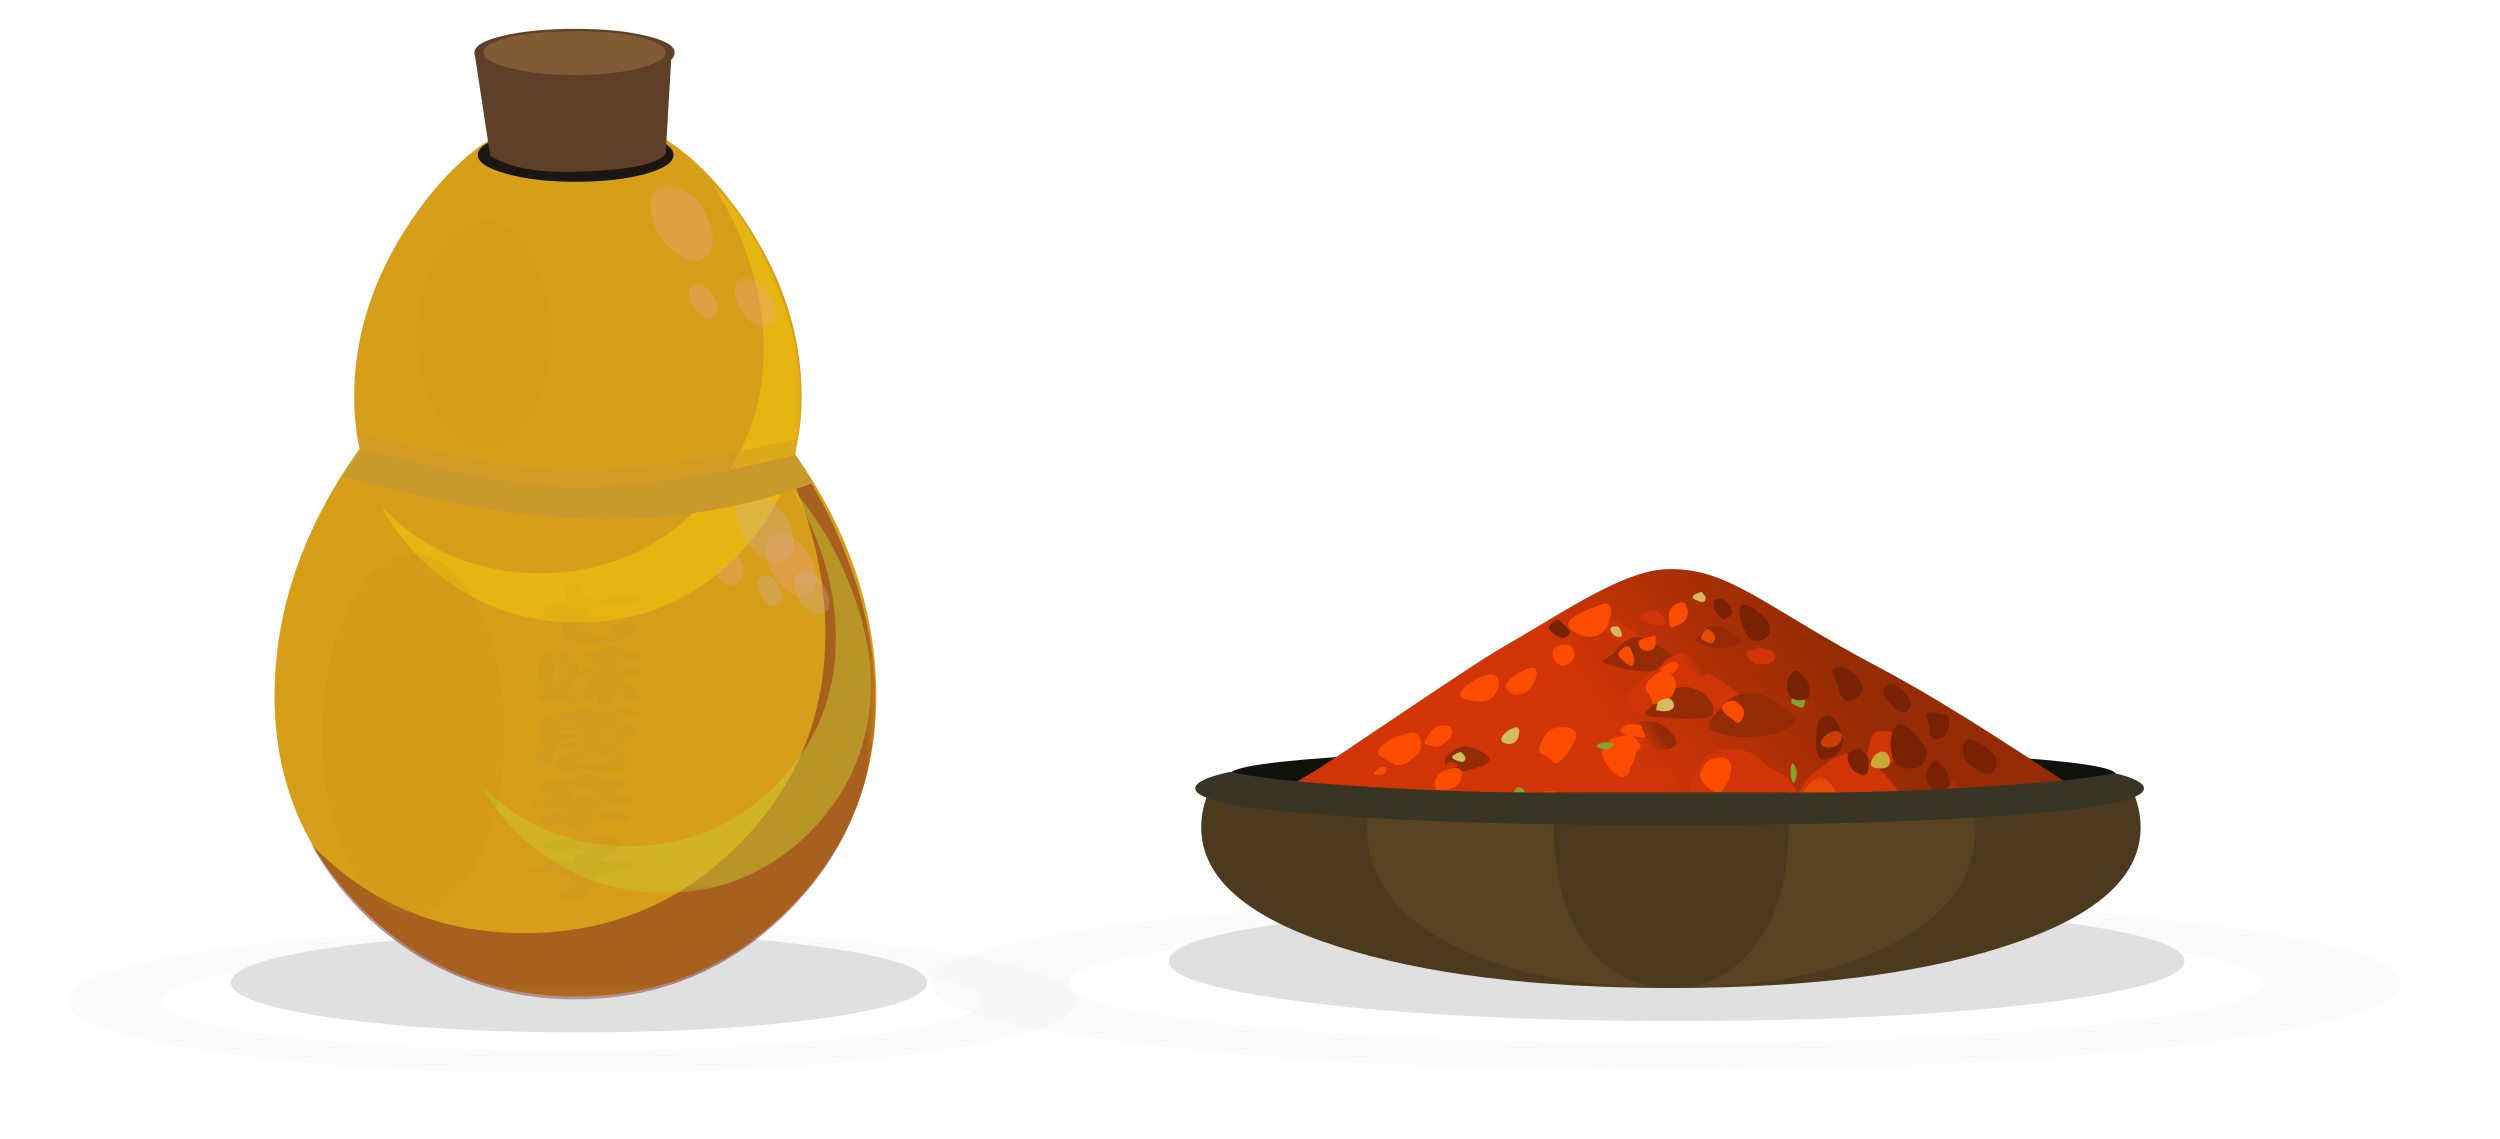 <?xml version="1.0" encoding="UTF-8" standalone="no"?>
<!-- Created with Inkscape (http://www.inkscape.org/) -->

<svg
   xmlns:dc="http://purl.org/dc/elements/1.1/"
   xmlns:cc="http://creativecommons.org/ns#"
   xmlns:rdf="http://www.w3.org/1999/02/22-rdf-syntax-ns#"
   xmlns:svg="http://www.w3.org/2000/svg"
   xmlns="http://www.w3.org/2000/svg"
   xmlns:sodipodi="http://sodipodi.sourceforge.net/DTD/sodipodi-0.dtd"
   xmlns:inkscape="http://www.inkscape.org/namespaces/inkscape"
   id="svg2"
   xml:space="preserve"
   viewBox="0 0 900 410"
   version="1.1"
   inkscape:version="0.91 r13725"
   sodipodi:docname="shichimi-new-remix.svg"
   width="900"
   height="410"><sodipodi:namedview
     pagecolor="#ffffff"
     bordercolor="#666666"
     borderopacity="1"
     objecttolerance="10"
     gridtolerance="10"
     guidetolerance="10"
     inkscape:pageopacity="0"
     inkscape:pageshadow="2"
     inkscape:window-width="1800"
     inkscape:window-height="974"
     id="namedview4674"
     showgrid="false"
     showguides="true"
     inkscape:guide-bbox="true"
     fit-margin-top="0"
     fit-margin-left="0"
     fit-margin-right="0"
     fit-margin-bottom="0"
     inkscape:zoom="1.1879394"
     inkscape:cx="375.35516"
     inkscape:cy="244.4757"
     inkscape:window-x="0"
     inkscape:window-y="0"
     inkscape:window-maximized="0"
     inkscape:current-layer="g12" /><defs
     id="defs6"><clipPath
       id="clipPath20"><path
         id="path22"
         d="m 1,12.253 24,0 0,25 -24,0 0,-25 z"
         inkscape:connector-curvature="0" /></clipPath><mask
       id="mask24"><g
         id="g26"><g
           id="g28"
           clip-path="url(#clipPath20)"><path
             id="path30"
             style="fill:#000000;fill-opacity:0.5"
             d="m 1,12.253 24,0 0,25 -24,0 0,-25 z"
             inkscape:connector-curvature="0" /></g></g></mask><clipPath
       id="clipPath36"><path
         id="path38"
         d="m 1,12.253 24,0 0,25 -24,0 0,-25 z"
         inkscape:connector-curvature="0" /></clipPath><clipPath
       id="clipPath40"><path
         id="path42"
         d="M 1,13 25,13 25,38 1,38 1,13 Z"
         inkscape:connector-curvature="0" /></clipPath><clipPath
       id="clipPath64"><path
         id="path66"
         d="m 16,32.253 5,0 0,5 -5,0 0,-5 z"
         inkscape:connector-curvature="0" /></clipPath><mask
       id="mask68"><g
         id="g70"><g
           id="g72"
           clip-path="url(#clipPath64)"><path
             id="path74"
             style="fill:#000000;fill-opacity:0.301"
             d="m 16,32.253 5,0 0,5 -5,0 0,-5 z"
             inkscape:connector-curvature="0" /></g></g></mask><clipPath
       id="clipPath80"><path
         id="path82"
         d="m 16,32.253 5,0 0,5 -5,0 0,-5 z"
         inkscape:connector-curvature="0" /></clipPath><clipPath
       id="clipPath84"><path
         id="path86"
         d="m 16,33 5,0 0,5 -5,0 0,-5 z"
         inkscape:connector-curvature="0" /></clipPath><clipPath
       id="clipPath108"><path
         id="path110"
         d="m 20,29.253 3,0 0,3 -3,0 0,-3 z"
         inkscape:connector-curvature="0" /></clipPath><mask
       id="mask112"><g
         id="g114"><g
           id="g116"
           clip-path="url(#clipPath108)"><path
             id="path118"
             style="fill:#000000;fill-opacity:0.301"
             d="m 20,29.253 3,0 0,3 -3,0 0,-3 z"
             inkscape:connector-curvature="0" /></g></g></mask><clipPath
       id="clipPath124"><path
         id="path126"
         d="m 20,29.253 3,0 0,3 -3,0 0,-3 z"
         inkscape:connector-curvature="0" /></clipPath><clipPath
       id="clipPath128"><path
         id="path130"
         d="m 20,30 3,0 0,3 -3,0 0,-3 z"
         inkscape:connector-curvature="0" /></clipPath><clipPath
       id="clipPath152"><path
         id="path154"
         d="m 17,29.253 3,0 0,3 -3,0 0,-3 z"
         inkscape:connector-curvature="0" /></clipPath><mask
       id="mask156"><g
         id="g158"><g
           id="g160"
           clip-path="url(#clipPath152)"><path
             id="path162"
             style="fill:#000000;fill-opacity:0.301"
             d="m 17,29.253 3,0 0,3 -3,0 0,-3 z"
             inkscape:connector-curvature="0" /></g></g></mask><clipPath
       id="clipPath168"><path
         id="path170"
         d="m 17,29.253 3,0 0,3 -3,0 0,-3 z"
         inkscape:connector-curvature="0" /></clipPath><clipPath
       id="clipPath172"><path
         id="path174"
         d="m 17,30 3,0 0,3 -3,0 0,-3 z"
         inkscape:connector-curvature="0" /></clipPath><clipPath
       id="clipPath206"><path
         id="path208"
         d="m 29,12.253 24,0 0,26 -24,0 0,-26 z"
         inkscape:connector-curvature="0" /></clipPath><mask
       id="mask210"><g
         id="g212"><g
           id="g214"
           clip-path="url(#clipPath206)"><path
             id="path216"
             style="fill:#000000;fill-opacity:0.5"
             d="m 29,12.253 24,0 0,26 -24,0 0,-26 z"
             inkscape:connector-curvature="0" /></g></g></mask><clipPath
       id="clipPath222"><path
         id="path224"
         d="m 29,12.253 24,0 0,26 -24,0 0,-26 z"
         inkscape:connector-curvature="0" /></clipPath><clipPath
       id="clipPath226"><path
         id="path228"
         d="m 29,13 24,0 0,26 -24,0 0,-26 z"
         inkscape:connector-curvature="0" /></clipPath><clipPath
       id="clipPath250"><path
         id="path252"
         d="m 44,32.253 4,0 0,6 -4,0 0,-6 z"
         inkscape:connector-curvature="0" /></clipPath><mask
       id="mask254"><g
         id="g256"><g
           id="g258"
           clip-path="url(#clipPath250)"><path
             id="path260"
             style="fill:#000000;fill-opacity:0.301"
             d="m 44,32.253 4,0 0,6 -4,0 0,-6 z"
             inkscape:connector-curvature="0" /></g></g></mask><clipPath
       id="clipPath266"><path
         id="path268"
         d="m 44,32.253 4,0 0,6 -4,0 0,-6 z"
         inkscape:connector-curvature="0" /></clipPath><clipPath
       id="clipPath270"><path
         id="path272"
         d="m 44,33 4,0 0,6 -4,0 0,-6 z"
         inkscape:connector-curvature="0" /></clipPath><clipPath
       id="clipPath294"><path
         id="path296"
         d="m 48,29.253 3,0 0,4 -3,0 0,-4 z"
         inkscape:connector-curvature="0" /></clipPath><mask
       id="mask298"><g
         id="g300"><g
           id="g302"
           clip-path="url(#clipPath294)"><path
             id="path304"
             style="fill:#000000;fill-opacity:0.301"
             d="m 48,29.253 3,0 0,4 -3,0 0,-4 z"
             inkscape:connector-curvature="0" /></g></g></mask><clipPath
       id="clipPath310"><path
         id="path312"
         d="m 48,29.253 3,0 0,4 -3,0 0,-4 z"
         inkscape:connector-curvature="0" /></clipPath><clipPath
       id="clipPath314"><path
         id="path316"
         d="m 48,30 3,0 0,4 -3,0 0,-4 z"
         inkscape:connector-curvature="0" /></clipPath><clipPath
       id="clipPath338"><path
         id="path340"
         d="m 45,30.253 3,0 0,3 -3,0 0,-3 z"
         inkscape:connector-curvature="0" /></clipPath><mask
       id="mask342"><g
         id="g344"><g
           id="g346"
           clip-path="url(#clipPath338)"><path
             id="path348"
             style="fill:#000000;fill-opacity:0.301"
             d="m 45,30.253 3,0 0,3 -3,0 0,-3 z"
             inkscape:connector-curvature="0" /></g></g></mask><clipPath
       id="clipPath354"><path
         id="path356"
         d="m 45,30.253 3,0 0,3 -3,0 0,-3 z"
         inkscape:connector-curvature="0" /></clipPath><clipPath
       id="clipPath358"><path
         id="path360"
         d="m 45,31 3,0 0,3 -3,0 0,-3 z"
         inkscape:connector-curvature="0" /></clipPath><clipPath
       id="clipPath392"><path
         id="path394"
         d="m 7,-0.747 21,0 0,23 -21,0 0,-23 z"
         inkscape:connector-curvature="0" /></clipPath><mask
       id="mask396"><g
         id="g398"><g
           id="g400"
           clip-path="url(#clipPath392)"><path
             id="path402"
             style="fill:#000000;fill-opacity:0.5"
             d="m 7,-0.747 21,0 0,23 -21,0 0,-23 z"
             inkscape:connector-curvature="0" /></g></g></mask><clipPath
       id="clipPath408"><path
         id="path410"
         d="m 7,-0.747 21,0 0,23 -21,0 0,-23 z"
         inkscape:connector-curvature="0" /></clipPath><clipPath
       id="clipPath412"><path
         id="path414"
         d="M 7,0 28,0 28,23 7,23 7,0 Z"
         inkscape:connector-curvature="0" /></clipPath><clipPath
       id="clipPath436"><path
         id="path438"
         d="m 20,17.253 4,0 0,4 -4,0 0,-4 z"
         inkscape:connector-curvature="0" /></clipPath><mask
       id="mask440"><g
         id="g442"><g
           id="g444"
           clip-path="url(#clipPath436)"><path
             id="path446"
             style="fill:#000000;fill-opacity:0.301"
             d="m 20,17.253 4,0 0,4 -4,0 0,-4 z"
             inkscape:connector-curvature="0" /></g></g></mask><clipPath
       id="clipPath452"><path
         id="path454"
         d="m 20,17.253 4,0 0,4 -4,0 0,-4 z"
         inkscape:connector-curvature="0" /></clipPath><clipPath
       id="clipPath456"><path
         id="path458"
         d="m 20,18 4,0 0,4 -4,0 0,-4 z"
         inkscape:connector-curvature="0" /></clipPath><clipPath
       id="clipPath480"><path
         id="path482"
         d="m 23,14.253 3,0 0,3 -3,0 0,-3 z"
         inkscape:connector-curvature="0" /></clipPath><mask
       id="mask484"><g
         id="g486"><g
           id="g488"
           clip-path="url(#clipPath480)"><path
             id="path490"
             style="fill:#000000;fill-opacity:0.301"
             d="m 23,14.253 3,0 0,3 -3,0 0,-3 z"
             inkscape:connector-curvature="0" /></g></g></mask><clipPath
       id="clipPath496"><path
         id="path498"
         d="m 23,14.253 3,0 0,3 -3,0 0,-3 z"
         inkscape:connector-curvature="0" /></clipPath><clipPath
       id="clipPath500"><path
         id="path502"
         d="m 23,15 3,0 0,3 -3,0 0,-3 z"
         inkscape:connector-curvature="0" /></clipPath><clipPath
       id="clipPath524"><path
         id="path526"
         d="m 21,14.253 2,0 0,3 -2,0 0,-3 z"
         inkscape:connector-curvature="0" /></clipPath><mask
       id="mask528"><g
         id="g530"><g
           id="g532"
           clip-path="url(#clipPath524)"><path
             id="path534"
             style="fill:#000000;fill-opacity:0.301"
             d="m 21,14.253 2,0 0,3 -2,0 0,-3 z"
             inkscape:connector-curvature="0" /></g></g></mask><clipPath
       id="clipPath540"><path
         id="path542"
         d="m 21,14.253 2,0 0,3 -2,0 0,-3 z"
         inkscape:connector-curvature="0" /></clipPath><clipPath
       id="clipPath544"><path
         id="path546"
         d="m 21,15 2,0 0,3 -2,0 0,-3 z"
         inkscape:connector-curvature="0" /></clipPath><filter
       inkscape:collect="always"
       style="color-interpolation-filters:sRGB"
       id="filter4846"
       x="-0.34"
       width="1.68"
       y="-0.173"
       height="1.346"><feGaussianBlur
         inkscape:collect="always"
         stdDeviation="1.445"
         id="feGaussianBlur4848" /></filter><filter
       inkscape:collect="always"
       style="color-interpolation-filters:sRGB"
       id="filter4934"
       x="-0.489"
       width="1.979"
       y="-0.249"
       height="1.498"><feGaussianBlur
         inkscape:collect="always"
         stdDeviation="2.08"
         id="feGaussianBlur4936" /></filter><clipPath
       id="clipPath18"><path
         inkscape:connector-curvature="0"
         d="m 0,-0.24 88,0 0,15 -88,0 0,-15 z"
         id="path20" /></clipPath><mask
       id="mask22"><g
         id="g24"><g
           clip-path="url(#clipPath18)"
           id="g26-1"><path
             inkscape:connector-curvature="0"
             d="m 0,-0.24 88,0 0,15 -88,0 0,-15 z"
             style="fill:#000000;fill-opacity:0.148"
             id="path28" /></g></g></mask><clipPath
       id="clipPath34"><path
         inkscape:connector-curvature="0"
         d="m 0,-0.24 88,0 0,15 -88,0 0,-15 z"
         id="path36" /></clipPath><clipPath
       id="clipPath38"><path
         inkscape:connector-curvature="0"
         d="M 0,0 88,0 88,15 0,15 0,0 Z"
         id="path40" /></clipPath><clipPath
       id="clipPath64-2"><path
         inkscape:connector-curvature="0"
         d="m 20,4.76 51,0 0,8 -51,0 0,-8 z"
         id="path66-2" /></clipPath><mask
       id="mask68-6"><g
         id="g70-7"><g
           clip-path="url(#clipPath64-2)"
           id="g72-7"><path
             inkscape:connector-curvature="0"
             d="m 20,4.76 51,0 0,8 -51,0 0,-8 z"
             style="fill:#000000;fill-opacity:0.699"
             id="path74-0" /></g></g></mask><clipPath
       id="clipPath80-5"><path
         inkscape:connector-curvature="0"
         d="m 20,4.76 51,0 0,8 -51,0 0,-8 z"
         id="path82-0" /></clipPath><clipPath
       id="clipPath84-7"><path
         inkscape:connector-curvature="0"
         d="m 20,5 51,0 0,8 -51,0 0,-8 z"
         id="path86-9" /></clipPath><radialGradient
       r="4.897"
       gradientTransform="matrix(0.225,-0.768,-5.173,-0.049,-70496,-985.76)"
       cx="-423.76"
       cy="-13656"
       gradientUnits="userSpaceOnUse"
       id="radialGradient92"><stop
         offset="0"
         style="stop-color:#40200c"
         id="stop94" /><stop
         offset="1"
         style="stop-color:#ffffff"
         id="stop96" /></radialGradient><clipPath
       id="clipPath124-6"><path
         inkscape:connector-curvature="0"
         d="m 11,24.76 66,0 0,-19 -66,0 0,19 z"
         id="path126-6" /></clipPath><clipPath
       id="clipPath130"><path
         inkscape:connector-curvature="0"
         d="m 11.52,24.362 c 0,-3.204 1.425,-6.364 4.281,-9.481 5.707,-6.242 15.746,-9.187 30.121,-8.84 12.719,0.293 21.652,3.426 26.797,9.399 2.562,3.015 3.855,5.988 3.883,8.922 l -65.082,0 z"
         id="path132" /></clipPath><clipPath
       id="clipPath138"><path
         inkscape:connector-curvature="0"
         d="M 16,8 72,8 72,28 16,28 16,8 Z"
         id="path140" /></clipPath><filter
       inkscape:collect="always"
       style="color-interpolation-filters:sRGB"
       id="filter5175"
       x="-0.044"
       width="1.087"
       y="-0.265"
       height="1.53"><feGaussianBlur
         inkscape:collect="always"
         stdDeviation="1.586"
         id="feGaussianBlur5177" /></filter><linearGradient
       x1="6037.2"
       y1="3157.9"
       gradientTransform="matrix(0.661,0.45,-0.45,0.661,-2552,-4802.4)"
       x2="6047.4"
       gradientUnits="userSpaceOnUse"
       y2="3157.9"
       id="linearGradient24"><stop
         offset="0"
         style="stop-color:#d13506"
         id="stop26" /><stop
         offset="1"
         style="stop-color:#942b04"
         id="stop28" /></linearGradient><linearGradient
       x1="5907.5"
       y1="3145.2"
       gradientTransform="matrix(0.666,0.444,-0.444,0.666,-2534,-4709.8)"
       x2="5908.1"
       gradientUnits="userSpaceOnUse"
       y2="3145.2"
       id="linearGradient42"><stop
         offset="0"
         style="stop-color:#d13506"
         id="stop44" /><stop
         offset="1"
         style="stop-color:#942b04"
         id="stop46" /></linearGradient><linearGradient
       x1="6163.1"
       y1="3194.2"
       gradientTransform="matrix(0.655,0.459,-0.459,0.655,-2573,-4916.3)"
       x2="6163.7"
       gradientUnits="userSpaceOnUse"
       y2="3194.2"
       id="linearGradient60"><stop
         offset="0"
         style="stop-color:#d13506"
         id="stop62" /><stop
         offset="1"
         style="stop-color:#942b04"
         id="stop64" /></linearGradient><linearGradient
       x1="5907.2"
       y1="3143.1"
       gradientTransform="matrix(0.666,0.444,-0.444,0.666,-2534,-4709.8)"
       x2="5907.7"
       gradientUnits="userSpaceOnUse"
       y2="3143.1"
       id="linearGradient78"><stop
         offset="0"
         style="stop-color:#d13506"
         id="stop80" /><stop
         offset="1"
         style="stop-color:#942b04"
         id="stop82" /></linearGradient><linearGradient
       x1="6275.8"
       y1="3210"
       gradientTransform="matrix(0.651,0.465,-0.465,0.651,-2588,-5003.1)"
       x2="6276"
       gradientUnits="userSpaceOnUse"
       y2="3210"
       id="linearGradient96"><stop
         offset="0"
         style="stop-color:#d13506"
         id="stop98" /><stop
         offset="1"
         style="stop-color:#942b04"
         id="stop100" /></linearGradient><linearGradient
       x1="5909.8"
       y1="3141.8"
       gradientTransform="matrix(0.666,0.444,-0.444,0.666,-2534,-4709.8)"
       x2="5910"
       gradientUnits="userSpaceOnUse"
       y2="3141.8"
       id="linearGradient114"><stop
         offset="0"
         style="stop-color:#d13506"
         id="stop116" /><stop
         offset="1"
         style="stop-color:#942b04"
         id="stop118" /></linearGradient><linearGradient
       x1="5989.2"
       y1="3152.9"
       gradientTransform="matrix(0.663,0.448,-0.448,0.663,-2546.1,-4771.1)"
       x2="5990.2"
       gradientUnits="userSpaceOnUse"
       y2="3152.9"
       id="linearGradient132"><stop
         offset="0"
         style="stop-color:#d13506"
         id="stop134" /><stop
         offset="1"
         style="stop-color:#942b04"
         id="stop136" /></linearGradient><linearGradient
       x1="5911.1"
       y1="3138.6"
       gradientTransform="matrix(0.666,0.444,-0.444,0.666,-2534,-4709.8)"
       x2="5911.6"
       gradientUnits="userSpaceOnUse"
       y2="3138.6"
       id="linearGradient150"><stop
         offset="0"
         style="stop-color:#d13506"
         id="stop152" /><stop
         offset="1"
         style="stop-color:#942b04"
         id="stop154" /></linearGradient><linearGradient
       x1="6273"
       y1="3212.5"
       gradientTransform="matrix(0.651,0.465,-0.465,0.651,-2588,-5003.1)"
       x2="6273.2"
       gradientUnits="userSpaceOnUse"
       y2="3212.5"
       id="linearGradient168"><stop
         offset="0"
         style="stop-color:#d13506"
         id="stop170" /><stop
         offset="1"
         style="stop-color:#942b04"
         id="stop172" /></linearGradient><linearGradient
       x1="5905.4"
       y1="3143.8"
       gradientTransform="matrix(0.666,0.444,-0.444,0.666,-2534,-4709.8)"
       x2="5905.8"
       gradientUnits="userSpaceOnUse"
       y2="3143.8"
       id="linearGradient186"><stop
         offset="0"
         style="stop-color:#d13506"
         id="stop188" /><stop
         offset="1"
         style="stop-color:#942b04"
         id="stop190" /></linearGradient><linearGradient
       x1="6211.4"
       y1="3195.9"
       gradientTransform="matrix(0.654,0.461,-0.461,0.654,-2579.4,-4952.2)"
       x2="6211.9"
       gradientUnits="userSpaceOnUse"
       y2="3195.9"
       id="linearGradient204"><stop
         offset="0"
         style="stop-color:#d13506"
         id="stop206" /><stop
         offset="1"
         style="stop-color:#942b04"
         id="stop208" /></linearGradient><linearGradient
       x1="6016"
       y1="3152.6"
       gradientTransform="matrix(0.662,0.45,-0.45,0.662,-2549.4,-4788.4)"
       x2="6017.6"
       gradientUnits="userSpaceOnUse"
       y2="3152.6"
       id="linearGradient222"><stop
         offset="0"
         style="stop-color:#d13506"
         id="stop224" /><stop
         offset="1"
         style="stop-color:#942b04"
         id="stop226" /></linearGradient><linearGradient
       x1="6177.6"
       y1="3179.5"
       gradientTransform="matrix(0.655,0.459,-0.459,0.655,-2573,-4916.3)"
       x2="6178.8"
       gradientUnits="userSpaceOnUse"
       y2="3179.5"
       id="linearGradient240"><stop
         offset="0"
         style="stop-color:#d13506"
         id="stop242" /><stop
         offset="1"
         style="stop-color:#942b04"
         id="stop244" /></linearGradient><linearGradient
       x1="6008.3"
       y1="3151.3"
       gradientTransform="matrix(0.662,0.449,-0.449,0.662,-2548.6,-4784.2)"
       x2="6009.1"
       gradientUnits="userSpaceOnUse"
       y2="3151.3"
       id="linearGradient258"><stop
         offset="0"
         style="stop-color:#d13506"
         id="stop260" /><stop
         offset="1"
         style="stop-color:#942b04"
         id="stop262" /></linearGradient><linearGradient
       x1="6216.5"
       y1="3189.6"
       gradientTransform="matrix(0.654,0.461,-0.461,0.654,-2579.4,-4952.2)"
       x2="6217"
       gradientUnits="userSpaceOnUse"
       y2="3189.6"
       id="linearGradient276"><stop
         offset="0"
         style="stop-color:#d13506"
         id="stop278" /><stop
         offset="1"
         style="stop-color:#942b04"
         id="stop280" /></linearGradient><linearGradient
       x1="5981.3"
       y1="3137.4"
       gradientTransform="matrix(0.664,0.447,-0.447,0.664,-2542.4,-4752.4)"
       x2="5982.7"
       gradientUnits="userSpaceOnUse"
       y2="3137.4"
       id="linearGradient294"><stop
         offset="0"
         style="stop-color:#d13506"
         id="stop296" /><stop
         offset="1"
         style="stop-color:#942b04"
         id="stop298" /></linearGradient><linearGradient
       x1="6256.8"
       y1="3187.5"
       gradientTransform="matrix(0.652,0.463,-0.463,0.652,-2583.3,-4975.2)"
       x2="6257.8"
       gradientUnits="userSpaceOnUse"
       y2="3187.5"
       id="linearGradient312"><stop
         offset="0"
         style="stop-color:#d13506"
         id="stop314" /><stop
         offset="1"
         style="stop-color:#942b04"
         id="stop316" /></linearGradient><linearGradient
       x1="5768.5"
       y1="3095.5"
       gradientTransform="matrix(0.672,0.435,-0.435,0.672,-2508.2,-4585.8)"
       x2="5769"
       gradientUnits="userSpaceOnUse"
       y2="3095.5"
       id="linearGradient330"><stop
         offset="0"
         style="stop-color:#d13506"
         id="stop332" /><stop
         offset="1"
         style="stop-color:#942b04"
         id="stop334" /></linearGradient><linearGradient
       x1="5925.2"
       y1="3129.3"
       gradientTransform="matrix(0.666,0.444,-0.444,0.666,-2534,-4709.8)"
       x2="5925.8"
       gradientUnits="userSpaceOnUse"
       y2="3129.3"
       id="linearGradient348"><stop
         offset="0"
         style="stop-color:#d13506"
         id="stop350" /><stop
         offset="1"
         style="stop-color:#942b04"
         id="stop352" /></linearGradient><linearGradient
       x1="6148.4"
       y1="3166.4"
       gradientTransform="matrix(0.657,0.456,-0.456,0.657,-2567,-4882.3)"
       x2="6149.4"
       gradientUnits="userSpaceOnUse"
       y2="3166.4"
       id="linearGradient366"><stop
         offset="0"
         style="stop-color:#d13506"
         id="stop368" /><stop
         offset="1"
         style="stop-color:#942b04"
         id="stop370" /></linearGradient><linearGradient
       x1="6133.4"
       y1="3162.3"
       gradientTransform="matrix(0.658,0.455,-0.455,0.658,-2564.6,-4869.1)"
       x2="6134.2"
       gradientUnits="userSpaceOnUse"
       y2="3162.3"
       id="linearGradient384"><stop
         offset="0"
         style="stop-color:#d13506"
         id="stop386" /><stop
         offset="1"
         style="stop-color:#942b04"
         id="stop388" /></linearGradient><linearGradient
       x1="6021.1"
       y1="3138.2"
       gradientTransform="matrix(0.662,0.449,-0.449,0.662,-2547.2,-4777)"
       x2="6022"
       gradientUnits="userSpaceOnUse"
       y2="3138.2"
       id="linearGradient402"><stop
         offset="0"
         style="stop-color:#d13506"
         id="stop404" /><stop
         offset="1"
         style="stop-color:#942b04"
         id="stop406" /></linearGradient><linearGradient
       x1="5937.1"
       y1="3125.8"
       gradientTransform="matrix(0.666,0.444,-0.444,0.666,-2534,-4709.8)"
       x2="5937.6"
       gradientUnits="userSpaceOnUse"
       y2="3125.8"
       id="linearGradient420"><stop
         offset="0"
         style="stop-color:#d13506"
         id="stop422" /><stop
         offset="1"
         style="stop-color:#942b04"
         id="stop424" /></linearGradient><linearGradient
       x1="6171.5"
       y1="3168.4"
       gradientTransform="matrix(0.656,0.457,-0.457,0.656,-2569.8,-4897.8)"
       x2="6172.5"
       gradientUnits="userSpaceOnUse"
       y2="3168.4"
       id="linearGradient438"><stop
         offset="0"
         style="stop-color:#d13506"
         id="stop440" /><stop
         offset="1"
         style="stop-color:#942b04"
         id="stop442" /></linearGradient><linearGradient
       x1="6056.2"
       y1="3145.9"
       gradientTransform="matrix(0.661,0.451,-0.451,0.661,-2552.5,-4804.4)"
       x2="6056.9"
       gradientUnits="userSpaceOnUse"
       y2="3145.9"
       id="linearGradient456"><stop
         offset="0"
         style="stop-color:#d13506"
         id="stop458" /><stop
         offset="1"
         style="stop-color:#942b04"
         id="stop460" /></linearGradient><linearGradient
       x1="6197.9"
       y1="3171.2"
       gradientTransform="matrix(0.655,0.459,-0.459,0.655,-2573,-4916.3)"
       x2="6198.5"
       gradientUnits="userSpaceOnUse"
       y2="3171.2"
       id="linearGradient474"><stop
         offset="0"
         style="stop-color:#d13506"
         id="stop476" /><stop
         offset="1"
         style="stop-color:#942b04"
         id="stop478" /></linearGradient><linearGradient
       x1="5941.7"
       y1="3121.9"
       gradientTransform="matrix(0.666,0.444,-0.444,0.666,-2534,-4709.8)"
       x2="5942.1"
       gradientUnits="userSpaceOnUse"
       y2="3121.9"
       id="linearGradient492"><stop
         offset="0"
         style="stop-color:#d13506"
         id="stop494" /><stop
         offset="1"
         style="stop-color:#942b04"
         id="stop496" /></linearGradient><linearGradient
       x1="5698.5"
       y1="3075.9"
       gradientTransform="matrix(0.675,0.43,-0.43,0.675,-2493.1,-4517.4)"
       x2="5698.8"
       gradientUnits="userSpaceOnUse"
       y2="3075.9"
       id="linearGradient510"><stop
         offset="0"
         style="stop-color:#d13506"
         id="stop512" /><stop
         offset="1"
         style="stop-color:#942b04"
         id="stop514" /></linearGradient><linearGradient
       x1="6035.6"
       y1="3144"
       gradientTransform="matrix(0.662,0.45,-0.45,0.662,-2550.3,-4793)"
       x2="6037.1"
       gradientUnits="userSpaceOnUse"
       y2="3144"
       id="linearGradient528"><stop
         offset="0"
         style="stop-color:#d13506"
         id="stop530" /><stop
         offset="1"
         style="stop-color:#942b04"
         id="stop532" /></linearGradient><linearGradient
       x1="6237.1"
       y1="3177.1"
       gradientTransform="matrix(0.654,0.461,-0.461,0.654,-2579.4,-4952.2)"
       x2="6237.6"
       gradientUnits="userSpaceOnUse"
       y2="3177.1"
       id="linearGradient546"><stop
         offset="0"
         style="stop-color:#d13506"
         id="stop548" /><stop
         offset="1"
         style="stop-color:#942b04"
         id="stop550" /></linearGradient><filter
       inkscape:collect="always"
       style="color-interpolation-filters:sRGB"
       id="filter6150"
       x="-0.03"
       width="1.06"
       y="-0.006"
       height="1.013"><feGaussianBlur
         inkscape:collect="always"
         stdDeviation="0.038"
         id="feGaussianBlur6152" /></filter></defs><g
     id="g10"
     transform="matrix(6.45,0,0,-6.45,119.258,314.552)"><g
       id="g12"><g
         id="g6841"
         transform="translate(1.278,1.278)"><g
           style="opacity:0.243;fill:#808080;filter:url(#filter5175)"
           id="g5179"
           transform="matrix(0.645,0,0,0.561,-16.035,-12.4)"><g
             style="fill:#808080"
             id="g5181"><g
               style="fill:#808080"
               id="g5183"
               mask="url(#mask22)"><g
                 style="fill:#808080"
                 id="g5185"><g
                   style="fill:#808080"
                   id="g5187"
                   clip-path="url(#clipPath34)"><g
                     style="fill:#808080"
                     id="g5189"
                     transform="translate(0,-0.24)"><g
                       style="fill:#808080"
                       id="g5191"><g
                         style="fill:#808080"
                         id="g5193"
                         clip-path="url(#clipPath38)"><g
                           style="fill:#808080"
                           id="g5195"><path
                             id="path5197"
                             style="fill:#808080;fill-rule:evenodd"
                             d="M 74.52,12.48 C 83.055,11.066 87.32,9.375 87.32,7.398 87.32,5.426 83.055,3.746 74.52,2.359 65.961,0.945 55.668,0.238 43.641,0.238 31.613,0.238 21.332,0.945 12.801,2.359 4.266,3.746 0,5.426 0,7.398 c 0,1.977 4.266,3.668 12.801,5.082 8.531,1.415 18.812,2.122 30.84,2.122 12.054,0 22.347,-0.707 30.879,-2.122 z M 68.68,3.879 c 6.906,0.988 10.359,2.16 10.359,3.519 0,1.387 -3.453,2.563 -10.359,3.524 -6.907,0.984 -15.254,1.476 -25.039,1.476 -9.762,0 -18.094,-0.492 -25,-1.476 C 11.734,9.961 8.281,8.785 8.281,7.398 c 0,-1.359 3.453,-2.531 10.36,-3.519 6.933,-0.957 15.265,-1.438 25,-1.438 9.757,0 18.105,0.481 25.039,1.438 z"
                             inkscape:connector-curvature="0" /></g></g></g></g></g></g></g></g><path
             id="path5199"
             style="fill:#808080;fill-rule:evenodd"
             d="m 44.32,13.959 c 8.293,0 15.399,-0.492 21.321,-1.48 5.867,-0.957 8.797,-2.117 8.797,-3.481 0,-1.359 -2.93,-2.531 -8.797,-3.519 C 59.719,4.522 52.613,4.041 44.32,4.041 c -8.293,0 -15.386,0.481 -21.281,1.438 -5.894,0.988 -8.84,2.16 -8.84,3.519 0,1.364 2.946,2.524 8.84,3.485 5.895,0.984 12.988,1.476 21.281,1.476 z"
             inkscape:connector-curvature="0" /><g
             style="fill:#808080"
             id="g5201"><g
               style="fill:#808080"
               id="g5203"
               mask="url(#mask68-6)"><g
                 style="fill:#808080"
                 id="g5205"><g
                   style="fill:#808080"
                   id="g5207"
                   clip-path="url(#clipPath80-5)"><g
                     style="fill:#808080"
                     id="g5209"
                     transform="translate(0,-0.24)"><g
                       style="fill:#808080"
                       id="g5211"><g
                         style="fill:#808080"
                         id="g5213"
                         clip-path="url(#clipPath84-7)"><g
                           style="fill:#808080"
                           id="g5215"><g
                             style="fill:#808080"
                             id="g5217"><g
                               style="fill:#808080"
                               id="g5219"><g
                                 style="fill:#808080"
                                 id="g5221"><path
                                   id="path5223"
                                   style="fill:#808080;fill-rule:evenodd"
                                   d="M 64.16,6.398 C 59.414,5.602 53.547,5.172 46.559,5.121 39.574,5.039 33.48,5.348 28.281,6.039 c -5.176,0.695 -7.906,1.563 -8.203,2.602 -0.293,1.039 1.934,1.945 6.684,2.718 4.746,0.801 10.613,1.227 17.597,1.282 7.016,0.054 13.094,-0.254 18.243,-0.922 5.171,-0.692 7.906,-1.559 8.199,-2.598 C 71.094,8.078 68.879,7.172 64.16,6.398 Z"
                                   inkscape:connector-curvature="0" /></g></g></g></g></g></g></g></g></g></g></g></g><g
           id="g6509"><path
             inkscape:connector-curvature="0"
             d="m 29.141,8.607 c 0,-4.653 -1.628,-8.603 -4.89,-11.858 -3.267,-3.249 -7.233,-4.876 -11.903,-4.876 -4.611,0 -8.577,1.628 -11.896,4.876 -3.262,3.255 -4.896,7.206 -4.896,11.858 0,4.878 1.634,9.556 4.896,14.041 3.487,4.761 7.453,7.147 11.896,7.147 4.449,0 8.409,-2.386 11.903,-7.147 3.262,-4.485 4.89,-9.163 4.89,-14.041 z"
             style="fill:#d79e1a;fill-rule:evenodd"
             id="path4676" /><g
             id="g4678"
             transform="matrix(1.345,0,0,1.34,-4.444,-25.359)"
             style="fill:#782121"><g
               mask="url(#mask24)"
               id="g4680"
               style="fill:#782121"><g
                 id="g4682"
                 style="fill:#782121"><g
                   clip-path="url(#clipPath36)"
                   id="g4684"
                   style="fill:#782121"><g
                     transform="translate(0,-0.747)"
                     id="g4686"
                     style="fill:#782121"><g
                       id="g4688"
                       style="fill:#782121"><g
                         clip-path="url(#clipPath40)"
                         id="g4690"
                         style="fill:#782121"><g
                           id="g4692"
                           style="fill:#782121"><path
                             inkscape:connector-curvature="0"
                             d="m 20.035,37.961 c 1.504,-1.59 2.699,-3.496 3.578,-5.711 0.875,-2.176 1.317,-4.27 1.317,-6.277 0,-3.473 -1.215,-6.422 -3.641,-8.848 -2.426,-2.426 -5.375,-3.641 -8.848,-3.641 -2.3,0 -4.437,0.586 -6.402,1.758 -1.926,1.172 -3.43,2.738 -4.519,4.707 2.386,-2.469 5.335,-3.703 8.847,-3.703 3.477,0 6.426,1.211 8.852,3.641 2.426,2.425 3.64,5.375 3.64,8.847 0,3.055 -0.941,6.129 -2.824,9.227 z"
                             style="fill:#782121;fill-rule:evenodd"
                             id="path4694" /></g></g></g></g></g></g></g></g><g
             id="g4696"
             transform="matrix(1.345,0,0,1.34,-4.444,-25.359)"><g
               mask="url(#mask68)"
               id="g4698"><g
                 id="g4700"><g
                   clip-path="url(#clipPath80)"
                   id="g4702"><g
                     transform="translate(0,-0.747)"
                     id="g4704"><g
                       id="g4706"><g
                         clip-path="url(#clipPath84)"
                         id="g4708"><g
                           id="g4710"><path
                             inkscape:connector-curvature="0"
                             d="m 19.445,36.578 c 0.336,-0.543 0.524,-1.086 0.567,-1.629 0,-0.547 -0.168,-0.922 -0.504,-1.133 -0.289,-0.207 -0.688,-0.187 -1.192,0.063 -0.461,0.254 -0.878,0.652 -1.254,1.195 -0.335,0.543 -0.503,1.086 -0.503,1.629 -0.039,0.547 0.105,0.922 0.441,1.133 0.336,0.207 0.73,0.187 1.191,-0.063 0.504,-0.253 0.922,-0.652 1.254,-1.195 z"
                             style="fill:#f5a2a2;fill-rule:evenodd"
                             id="path4712" /></g></g></g></g></g></g></g></g><g
             id="g4714"
             transform="matrix(1.345,0,0,1.34,-4.444,-25.359)"><g
               mask="url(#mask112)"
               id="g4716"><g
                 id="g4718"><g
                   clip-path="url(#clipPath124)"
                   id="g4720"><g
                     transform="translate(0,-0.747)"
                     id="g4722"><g
                       id="g4724"><g
                         clip-path="url(#clipPath128)"
                         id="g4726"><g
                           id="g4728"><path
                             inkscape:connector-curvature="0"
                             d="m 20.715,31.121 c -0.461,0.84 -0.481,1.402 -0.063,1.695 0.461,0.25 0.961,0 1.504,-0.754 0.211,-0.332 0.317,-0.667 0.317,-1.003 0.039,-0.332 -0.043,-0.563 -0.254,-0.688 -0.207,-0.129 -0.461,-0.129 -0.75,0 -0.293,0.164 -0.547,0.418 -0.754,0.75 z"
                             style="fill:#f5a2a2;fill-rule:evenodd"
                             id="path4730" /></g></g></g></g></g></g></g></g><g
             id="g4732"
             transform="matrix(1.345,0,0,1.34,-4.444,-25.359)"><g
               mask="url(#mask156)"
               id="g4734"><g
                 id="g4736"><g
                   clip-path="url(#clipPath168)"
                   id="g4738"><g
                     transform="translate(0,-0.747)"
                     id="g4740"><g
                       id="g4742"><g
                         clip-path="url(#clipPath172)"
                         id="g4744"><g
                           id="g4746"><path
                             inkscape:connector-curvature="0"
                             d="m 18.148,32.457 c 0.336,0.211 0.692,0.043 1.067,-0.5 0.336,-0.547 0.336,-0.922 0,-1.133 -0.293,-0.207 -0.629,-0.039 -1.004,0.504 -0.168,0.211 -0.25,0.438 -0.25,0.692 0,0.207 0.062,0.355 0.187,0.437 z"
                             style="fill:#f5a2a2;fill-rule:evenodd"
                             id="path4748" /></g></g></g></g></g></g></g></g><path
             inkscape:connector-curvature="0"
             d="m 19.523,26.681 c 0,-0.56 -0.703,-1.036 -2.111,-1.428 -1.46,-0.393 -3.204,-0.587 -5.232,-0.587 -2.022,0 -3.739,0.194 -5.147,0.587 -1.466,0.393 -2.196,0.868 -2.196,1.428 0,0.56 0.73,1.037 2.196,1.429 1.408,0.393 3.125,0.591 5.147,0.591 2.028,0 3.772,-0.198 5.232,-0.591 1.408,-0.393 2.111,-0.869 2.111,-1.429 z"
             style="fill:#1a1613;fill-rule:evenodd"
             id="path4750" /><path
             id="path14"
             style="fill:#d79e1a;fill-rule:evenodd"
             d="m 24.977,25.355 c 0,-3.473 -1.211,-6.422 -3.637,-8.852 -2.43,-2.425 -5.379,-3.64 -8.852,-3.64 -3.429,0 -6.379,1.215 -8.847,3.64 C 1.215,18.933 0,21.882 0,25.355 c 0,3.641 1.215,7.133 3.641,10.481 2.593,3.554 5.543,5.335 8.847,5.335 3.309,0 6.254,-1.781 8.852,-5.335 2.426,-3.348 3.637,-6.84 3.637,-10.481 z"
             inkscape:connector-curvature="0" /><g
             id="g16"><g
               id="g32"
               mask="url(#mask24)"><g
                 id="g44"><g
                   id="g46"
                   clip-path="url(#clipPath36)"><g
                     id="g48"
                     transform="translate(0,-0.747)"><g
                       id="g52"><g
                         id="g54"
                         clip-path="url(#clipPath40)"><g
                           id="g56"><path
                             id="path58"
                             style="fill:#f7cb08;fill-rule:evenodd"
                             d="m 20.035,37.961 c 1.504,-1.59 2.699,-3.496 3.578,-5.711 0.875,-2.176 1.317,-4.27 1.317,-6.277 0,-3.473 -1.215,-6.422 -3.641,-8.848 -2.426,-2.426 -5.375,-3.641 -8.848,-3.641 -2.3,0 -4.437,0.586 -6.402,1.758 -1.926,1.172 -3.43,2.738 -4.519,4.707 2.386,-2.469 5.335,-3.703 8.847,-3.703 3.477,0 6.426,1.211 8.852,3.641 2.426,2.425 3.64,5.375 3.64,8.847 0,3.055 -0.941,6.129 -2.824,9.227 z"
                             inkscape:connector-curvature="0" /></g></g></g></g></g></g></g></g><g
             id="g60"><g
               id="g76"
               mask="url(#mask68)"><g
                 id="g88"><g
                   id="g90"
                   clip-path="url(#clipPath80)"><g
                     id="g92"
                     transform="translate(0,-0.747)"><g
                       id="g96"><g
                         id="g98"
                         clip-path="url(#clipPath84)"><g
                           id="g100"><path
                             id="path102"
                             style="fill:#f5a2a2;fill-rule:evenodd"
                             d="m 19.445,36.578 c 0.336,-0.543 0.524,-1.086 0.567,-1.629 0,-0.547 -0.168,-0.922 -0.504,-1.133 -0.289,-0.207 -0.688,-0.187 -1.192,0.063 -0.461,0.254 -0.878,0.652 -1.254,1.195 -0.335,0.543 -0.503,1.086 -0.503,1.629 -0.039,0.547 0.105,0.922 0.441,1.133 0.336,0.207 0.73,0.187 1.191,-0.063 0.504,-0.253 0.922,-0.652 1.254,-1.195 z"
                             inkscape:connector-curvature="0" /></g></g></g></g></g></g></g></g><g
             id="g104"
             transform="matrix(1.071,0,0,1.071,-0.562,-2.414)"><g
               id="g120"
               mask="url(#mask112)"><g
                 id="g132"><g
                   id="g134"
                   clip-path="url(#clipPath124)"><g
                     id="g136"
                     transform="translate(0,-0.747)"><g
                       id="g140"><g
                         id="g142"
                         clip-path="url(#clipPath128)"><g
                           id="g144"><path
                             id="path146"
                             style="fill:#f5a2a2;fill-rule:evenodd"
                             d="m 20.715,31.121 c -0.461,0.84 -0.481,1.402 -0.063,1.695 0.461,0.25 0.961,0 1.504,-0.754 0.211,-0.332 0.317,-0.667 0.317,-1.003 0.039,-0.332 -0.043,-0.563 -0.254,-0.688 -0.207,-0.129 -0.461,-0.129 -0.75,0 -0.293,0.164 -0.547,0.418 -0.754,0.75 z"
                             inkscape:connector-curvature="0" /></g></g></g></g></g></g></g></g><g
             id="g148"
             transform="matrix(1.071,0,0,1.071,-0.562,-2.414)"><g
               id="g164"
               mask="url(#mask156)"><g
                 id="g176"><g
                   id="g178"
                   clip-path="url(#clipPath168)"><g
                     id="g180"
                     transform="translate(0,-0.747)"><g
                       id="g184"><g
                         id="g186"
                         clip-path="url(#clipPath172)"><g
                           id="g188"><path
                             id="path190"
                             style="fill:#f5a2a2;fill-rule:evenodd"
                             d="m 18.148,32.457 c 0.336,0.211 0.692,0.043 1.067,-0.5 0.336,-0.547 0.336,-0.922 0,-1.133 -0.293,-0.207 -0.629,-0.039 -1.004,0.504 -0.168,0.211 -0.25,0.438 -0.25,0.692 0,0.207 0.062,0.355 0.187,0.437 z"
                             inkscape:connector-curvature="0" /></g></g></g></g></g></g></g></g><path
             id="path192"
             style="fill:#1a1613;fill-rule:evenodd"
             d="m 17.824,38.847 c 0,-0.418 -0.523,-0.773 -1.57,-1.066 -1.086,-0.293 -2.383,-0.438 -3.891,-0.438 -1.504,0 -2.781,0.145 -3.828,0.438 -1.09,0.293 -1.633,0.648 -1.633,1.066 0,0.418 0.543,0.774 1.633,1.067 1.047,0.293 2.324,0.441 3.828,0.441 1.508,0 2.805,-0.148 3.891,-0.441 1.047,-0.293 1.57,-0.649 1.57,-1.067 z"
             inkscape:connector-curvature="0" /><path
             id="path194"
             style="fill:#5d4027;fill-rule:evenodd"
             d="M 6.715,44.558 17.699,44.246 17.387,38.91 c -0.461,-0.586 -2.075,-0.922 -4.832,-1.004 -2.219,-0.082 -3.871,0.211 -4.961,0.879 l -0.879,5.773 z"
             inkscape:connector-curvature="0" /><path
             id="path196"
             style="fill:#5d4027;fill-rule:evenodd"
             d="m 17.887,44.558 c 0,-0.418 -0.543,-0.754 -1.633,-1.004 -1.047,-0.25 -2.363,-0.375 -3.953,-0.375 -1.547,0 -2.867,0.125 -3.953,0.375 -1.09,0.25 -1.633,0.586 -1.633,1.004 0,0.379 0.543,0.692 1.633,0.942 1.086,0.253 2.406,0.378 3.953,0.378 1.59,0 2.906,-0.125 3.953,-0.378 1.09,-0.25 1.633,-0.563 1.633,-0.942 z"
             inkscape:connector-curvature="0" /><path
             id="path198"
             style="fill:#805b36;fill-rule:evenodd"
             d="m 17.387,44.558 c 0,-0.332 -0.504,-0.629 -1.508,-0.879 -0.965,-0.25 -2.156,-0.375 -3.578,-0.375 -1.379,0 -2.574,0.125 -3.578,0.375 -1.004,0.25 -1.504,0.547 -1.504,0.879 0,0.336 0.5,0.629 1.504,0.879 1.004,0.211 2.199,0.316 3.578,0.316 1.422,0 2.613,-0.105 3.578,-0.316 1.004,-0.25 1.508,-0.543 1.508,-0.879 z"
             inkscape:connector-curvature="0" /><g
             id="g388"
             transform="matrix(1.071,0,0,1.071,-0.562,-2.414)"><g
               id="g404"
               mask="url(#mask396)"><g
                 id="g416"><g
                   id="g418"
                   clip-path="url(#clipPath408)"><g
                     id="g420"
                     transform="translate(0,-0.747)"><g
                       id="g424"><g
                         id="g426"
                         clip-path="url(#clipPath412)"><g
                           id="g428"><path
                             id="path430"
                             style="fill:#cbc830;fill-rule:evenodd"
                             d="m 27.445,11.66 c 0,-2.969 -1.047,-5.523 -3.14,-7.656 -2.133,-2.133 -4.684,-3.199 -7.657,-3.199 -2.007,0 -3.871,0.523 -5.586,1.566 -1.671,1.004 -2.968,2.344 -3.89,4.02 2.094,-2.094 4.644,-3.141 7.656,-3.141 2.973,0 5.524,1.047 7.656,3.141 2.094,2.132 3.141,4.683 3.141,7.656 0,2.762 -0.816,5.437 -2.449,8.031 1.297,-1.422 2.32,-3.074 3.074,-4.957 0.797,-1.883 1.195,-3.703 1.195,-5.461 z"
                             inkscape:connector-curvature="0" /></g></g></g></g></g></g></g></g><g
             id="g432"
             transform="matrix(1.071,0,0,1.071,-0.562,-2.414)"><g
               id="g448"
               mask="url(#mask440)"><g
                 id="g460"><g
                   id="g462"
                   clip-path="url(#clipPath452)"><g
                     id="g464"
                     transform="translate(0,-0.747)"><g
                       id="g468"><g
                         id="g470"
                         clip-path="url(#clipPath456)"><g
                           id="g472"><path
                             id="path474"
                             style="fill:#c9b2af;fill-rule:evenodd"
                             d="m 22.91,20.527 c 0.336,-0.461 0.504,-0.918 0.504,-1.379 0.039,-0.503 -0.086,-0.839 -0.379,-1.003 -0.293,-0.211 -0.648,-0.192 -1.066,0.062 -0.418,0.207 -0.774,0.543 -1.067,1.004 -0.293,0.461 -0.461,0.918 -0.504,1.379 -0.039,0.461 0.086,0.797 0.379,1.004 0.293,0.168 0.649,0.148 1.067,-0.063 0.418,-0.211 0.773,-0.543 1.066,-1.004 z"
                             inkscape:connector-curvature="0" /></g></g></g></g></g></g></g></g><g
             id="g476"
             transform="matrix(1.071,0,0,1.071,-0.562,-2.414)"><g
               id="g492"
               mask="url(#mask484)"><g
                 id="g504"><g
                   id="g506"
                   clip-path="url(#clipPath496)"><g
                     id="g508"
                     transform="translate(0,-0.747)"><g
                       id="g512"><g
                         id="g514"
                         clip-path="url(#clipPath500)"><g
                           id="g516"><path
                             id="path518"
                             style="fill:#c9b2af;fill-rule:evenodd"
                             d="m 23.73,17.496 c 0.379,0.293 0.797,0.086 1.254,-0.625 0.168,-0.293 0.274,-0.586 0.317,-0.879 0,-0.293 -0.086,-0.48 -0.25,-0.566 -0.418,-0.293 -0.86,-0.082 -1.321,0.629 -0.168,0.293 -0.25,0.586 -0.25,0.879 0,0.293 0.082,0.48 0.25,0.562 z"
                             inkscape:connector-curvature="0" /></g></g></g></g></g></g></g></g><g
             id="g520"
             transform="matrix(1.071,0,0,1.071,-0.562,-2.414)"><g
               id="g536"
               mask="url(#mask528)"><g
                 id="g548"><g
                   id="g550"
                   clip-path="url(#clipPath540)"><g
                     id="g552"
                     transform="translate(0,-0.747)"><g
                       id="g556"><g
                         id="g558"
                         clip-path="url(#clipPath544)"><g
                           id="g560"><path
                             id="path562"
                             style="fill:#c9b2af;fill-rule:evenodd"
                             d="m 21.789,16.254 c -0.293,0.5 -0.316,0.836 -0.062,1.004 0.293,0.211 0.605,0.062 0.941,-0.442 0.293,-0.461 0.293,-0.793 0,-1.004 -0.293,-0.164 -0.586,-0.019 -0.879,0.442 z"
                             inkscape:connector-curvature="0" /></g></g></g></g></g></g></g></g><path
             style="fill:#c8992b;fill-opacity:1;fill-rule:evenodd;stroke:none;stroke-width:0.155px;stroke-linecap:butt;stroke-linejoin:miter;stroke-opacity:1"
             d="m 24.585,22.072 1.023,-1.55 C 16.254,17.185 8.233,18.516 -0.705,20.872 l 1.105,1.54 C 8.746,20.531 11.567,18.961 24.585,22.072 Z"
             id="path4826"
             inkscape:connector-curvature="0"
             sodipodi:nodetypes="ccccc" /><ellipse
             style="opacity:0.427;fill:#c58f11;fill-opacity:1;stroke:none;stroke-width:28.9;stroke-linecap:round;stroke-linejoin:bevel;stroke-miterlimit:4;stroke-dasharray:none;stroke-opacity:1;filter:url(#filter4934)"
             id="path4828"
             cx="4.335"
             cy="-8.708"
             transform="matrix(1,0,0,-1,-1.037,-2.161)"
             rx="5.101"
             ry="10.029" /><ellipse
             ry="10.029"
             rx="5.101"
             transform="matrix(0.726,0,0,-0.637,4.127,23.223)"
             cy="-8.708"
             cx="4.335"
             id="ellipse4850"
             style="opacity:0.417;fill:#c58f11;fill-opacity:1;stroke:none;stroke-width:28.9;stroke-linecap:round;stroke-linejoin:bevel;stroke-miterlimit:4;stroke-dasharray:none;stroke-opacity:1;filter:url(#filter4846)" /><path
             sodipodi:nodetypes="ccccccc"
             inkscape:connector-curvature="0"
             id="path4852"
             d="M 24.681,23.002 24.646,22.049 25.239,21.19 C 15.886,17.854 9.056,19.243 0.118,21.599 l 0.219,0.799 -0.247,0.945 C 8.436,21.461 11.663,19.892 24.681,23.002 Z"
             style="opacity:0.424;fill:#c8992b;fill-opacity:1;fill-rule:evenodd;stroke:none;stroke-width:0.155px;stroke-linecap:butt;stroke-linejoin:miter;stroke-opacity:1" /><g
             transform="matrix(1.14,0,0,1.015,38.29,-5.4)"
             id="g10-6"><g
               id="g12-0"><g
                 id="g14-3"
                 transform="matrix(1.388,0,0,1.575,8.079,1.54)"><g
                   id="g16-0"><g
                     id="g22"><path
                       style="font-style:normal;font-weight:normal;font-size:3.112px;line-height:93%;font-family:sans-serif;letter-spacing:0px;word-spacing:0px;opacity:0.177;fill:#6c5353;fill-opacity:1;stroke:none;stroke-width:1px;stroke-linecap:butt;stroke-linejoin:miter;stroke-opacity:1;filter:url(#filter6150)"
                       d="m -17.82,-14.769 c -0.981,-0.03 -0.731,0.649 -0.018,0.67 -0.333,1.129 0.843,1.574 1.693,1.023 0.846,-0.555 -0.241,-1.37 -0.421,-0.28 -1.418,0.277 -0.663,-1.854 0.454,-1.218 0.934,-0.51 -0.256,-0.662 -0.709,-0.345 -0.774,0.303 -0.433,-1.48 -1.027,-0.591 -0.004,0.247 0.078,0.493 0.027,0.74 z m 0.106,4.335 c 0.142,0.84 1.121,-0.8 0.844,0.217 0.503,1.031 0.481,-1.182 0.675,-0.181 0.688,0.483 0.558,-0.457 0.078,-0.657 -0.167,-0.436 0.963,-0.394 0.222,-0.736 -0.734,0.003 -0.366,-0.387 0.112,-0.336 0.031,-0.542 -0.615,-0.514 -0.951,-0.746 -0.146,0.368 -1.11,0.489 -0.271,0.896 0.439,0.048 -1.136,0.52 -0.134,0.636 0.245,0.475 -0.739,0.782 -0.344,0.034 0.39,-0.744 -0.533,-2.153 -1.01,-0.983 0.075,0.577 -0.261,1.828 0.248,1.976 0.365,-0.25 0.195,-0.217 0.53,-0.119 z m -0.352,-1.78 c 0.526,0.389 -0.105,1.669 0,0.491 0,-0.164 0,-0.328 0,-0.491 z m 0.856,3.653 c -0.861,0.056 -0.673,0.571 0.084,0.432 1.02,0.486 2.114,-0.989 0.744,-1.26 -0.857,0.039 1.546,-0.065 0.471,-0.458 -0.803,0.104 -2.713,-0.543 -2.43,0.793 -0.116,0.429 -0.374,2.388 0.31,1.514 0.077,-0.493 0.024,-1.347 0.821,-1.021 z m 0,-0.358 c -1.248,0.369 -0.307,-0.921 -0.249,-0.425 -1.007,0.267 -0.006,0.282 0.249,0.425 z m 0.85,0.358 c -0.272,0.347 -0.578,-0.188 0,0 z m 0,-0.358 c -0.584,0.215 -0.244,-0.357 0,0 z m -1.011,1.771 c 0.461,-0.008 0.937,-0.006 1.374,0.049 0.638,-1.135 -0.988,-1.153 -1.684,-0.85 -0.521,0.175 -0.143,1.304 0.31,0.801 z m 0,-0.523 c 0.231,0.057 1.25,-0.137 0.828,0.144 -0.24,0.037 -0.702,0.126 -0.828,-0.144 z m -0.022,0.881 c -0.867,-0.192 -1.299,0.241 -0.515,0.702 -0.272,0.156 -1.134,0.473 -0.291,0.585 0.516,-0.173 1.107,0.36 0.247,0.23 -0.901,0.174 -0.202,0.636 0.339,0.502 0.259,0.233 0.582,1.103 0.736,0.296 -0.094,-0.773 1.395,0.161 0.914,-0.72 -0.302,-0.084 -1.407,-0.088 -0.5,-0.312 1.178,0.19 0.577,-0.557 0.083,-0.634 0.559,-0.205 0.855,-0.8 -0.009,-0.602 -0.261,0.012 -1.175,-0.808 -1.003,-0.048 z m 0.037,0.856 c -0.485,-0.802 1.268,-0.117 0.148,0.005 l -0.148,-0.005 z m 0.037,2.95 c -0.469,-0.324 -1.859,0.388 -0.782,0.415 1.127,-0.076 0.703,0.712 0.283,1.063 0.704,0.625 1.2,-0.234 1.067,-0.882 0.325,-0.198 1.64,-0.136 0.751,-0.631 -0.547,0.055 -0.873,0.058 -0.269,-0.419 0.892,-0.948 -1.285,-0.674 -1.792,-0.577 -0.675,0.761 2.09,0.072 0.768,0.709 l -0.04,0.097 0.015,0.225 0,5e-7 z"
                       id="text6134"
                       inkscape:connector-curvature="0"
                       transform="matrix(1.3,0.049,-0.03,-0.77,0.166,0.525)" /></g></g></g></g></g></g></g><g
         id="g6636"
         transform="translate(1.278,1.278)"><g
           transform="matrix(0.941,0,0,0.675,32.107,-12.229)"
           id="g12-1"
           style="opacity:0.243;fill:#808080;filter:url(#filter5175)"><g
             id="g14"
             style="fill:#808080"><g
               mask="url(#mask22)"
               id="g30"
               style="fill:#808080"><g
                 id="g42"
                 style="fill:#808080"><g
                   clip-path="url(#clipPath34)"
                   id="g44-1"
                   style="fill:#808080"><g
                     transform="translate(0,-0.24)"
                     id="g46-8"
                     style="fill:#808080"><g
                       id="g50"
                       style="fill:#808080"><g
                         clip-path="url(#clipPath38)"
                         id="g52-2"
                         style="fill:#808080"><g
                           id="g54-5"
                           style="fill:#808080"><path
                             inkscape:connector-curvature="0"
                             d="M 74.52,12.48 C 83.055,11.066 87.32,9.375 87.32,7.398 87.32,5.426 83.055,3.746 74.52,2.359 65.961,0.945 55.668,0.238 43.641,0.238 31.613,0.238 21.332,0.945 12.801,2.359 4.266,3.746 0,5.426 0,7.398 c 0,1.977 4.266,3.668 12.801,5.082 8.531,1.415 18.812,2.122 30.84,2.122 12.054,0 22.347,-0.707 30.879,-2.122 z M 68.68,3.879 c 6.906,0.988 10.359,2.16 10.359,3.519 0,1.387 -3.453,2.563 -10.359,3.524 -6.907,0.984 -15.254,1.476 -25.039,1.476 -9.762,0 -18.094,-0.492 -25,-1.476 C 11.734,9.961 8.281,8.785 8.281,7.398 c 0,-1.359 3.453,-2.531 10.36,-3.519 6.933,-0.957 15.265,-1.438 25,-1.438 9.757,0 18.105,0.481 25.039,1.438 z"
                             style="fill:#808080;fill-rule:evenodd"
                             id="path56" /></g></g></g></g></g></g></g></g><path
             inkscape:connector-curvature="0"
             d="m 44.32,13.959 c 8.293,0 15.399,-0.492 21.321,-1.48 5.867,-0.957 8.797,-2.117 8.797,-3.481 0,-1.359 -2.93,-2.531 -8.797,-3.519 C 59.719,4.522 52.613,4.041 44.32,4.041 c -8.293,0 -15.386,0.481 -21.281,1.438 -5.894,0.988 -8.84,2.16 -8.84,3.519 0,1.364 2.946,2.524 8.84,3.485 5.895,0.984 12.988,1.476 21.281,1.476 z"
             style="fill:#808080;fill-rule:evenodd"
             id="path58-9" /><g
             id="g60-3"
             style="fill:#808080"><g
               mask="url(#mask68-6)"
               id="g76-1"
               style="fill:#808080"><g
                 id="g98-8"
                 style="fill:#808080"><g
                   clip-path="url(#clipPath80-5)"
                   id="g100-8"
                   style="fill:#808080"><g
                     transform="translate(0,-0.24)"
                     id="g102"
                     style="fill:#808080"><g
                       id="g106"
                       style="fill:#808080"><g
                         clip-path="url(#clipPath84-7)"
                         id="g108"
                         style="fill:#808080"><g
                           id="g110"
                           style="fill:#808080"><g
                             id="g112"
                             style="fill:#808080"><g
                               id="g114-6"
                               style="fill:#808080"><g
                                 id="g116-2"
                                 style="fill:#808080"><path
                                   inkscape:connector-curvature="0"
                                   d="M 64.16,6.398 C 59.414,5.602 53.547,5.172 46.559,5.121 39.574,5.039 33.48,5.348 28.281,6.039 c -5.176,0.695 -7.906,1.563 -8.203,2.602 -0.293,1.039 1.934,1.945 6.684,2.718 4.746,0.801 10.613,1.227 17.597,1.282 7.016,0.054 13.094,-0.254 18.243,-0.922 5.171,-0.692 7.906,-1.559 8.199,-2.598 C 71.094,8.078 68.879,7.172 64.16,6.398 Z"
                                   style="fill:#808080;fill-rule:evenodd"
                                   id="path118-2" /></g></g></g></g></g></g></g></g></g></g></g></g><g
           id="g6328"><path
             inkscape:connector-curvature="0"
             d="m 73.598,5.748 c 6.802,0 12.632,-0.142 17.485,-0.433 4.829,-0.287 7.24,-0.638 7.24,-1.051 0,-0.414 -2.411,-0.738 -7.24,-0.973 C 86.531,3.078 80.701,2.97 73.598,2.97 c -7.103,0 -12.933,0.108 -17.485,0.321 -4.829,0.235 -7.24,0.559 -7.24,0.973 0,0.414 2.411,0.764 7.24,1.051 4.854,0.29 10.683,0.433 17.485,0.433 z"
             style="fill:#0f140b;fill-rule:evenodd"
             id="path158" /><path
             transform="matrix(1.583,0,0,1.598,47.5,-3.838)"
             inkscape:connector-curvature="0"
             d="m 27.691,3.439 c -2.773,-0.961 -6.203,-1.437 -10.281,-1.437 -4.746,0 -8.586,0.531 -11.519,1.597 -1.469,0.536 -3.252,0.221 -3.76,0.756 0.828,0.133 2.693,1.471 3.998,2.326 2.32,1.547 3.707,2.454 4.16,2.719 2.266,1.281 4.38,2.771 5.946,2.838 2.227,0.096 3.507,-1.346 7.617,-3.478 2.664,-1.415 5.414,-3.281 7.253,-4.452 -0.558,-0.481 -2.027,-0.388 -3.414,-0.869 z"
             style="fill:url(#linearGradient24);fill-rule:evenodd"
             id="path30-9"
             sodipodi:nodetypes="csccccsccc" /><g
             id="g32-4"
             transform="matrix(1.583,0,0,1.598,60.863,-2.27)"><g
               id="g34"><g
                 id="g40"><path
                   inkscape:connector-curvature="0"
                   d="M 3.051,5.801 C 3.555,5.238 3.516,4.918 2.93,4.84 2.316,4.735 1.957,4.828 1.852,5.121 1.797,5.332 1.945,5.547 2.289,5.762 2.637,5.973 2.891,5.985 3.051,5.801 Z"
                   style="fill:url(#linearGradient42);fill-rule:evenodd"
                   id="path48" /></g></g></g><g
             id="g50-1"
             transform="matrix(1.583,0,0,1.598,60.863,-2.27)"><g
               id="g52-21"><g
                 id="g58"><path
                   inkscape:connector-curvature="0"
                   d="M 0.93,5.039 C 1.676,4.774 1.785,4.547 1.25,4.36 0.691,4.145 0.305,4.145 0.09,4.36 -0.07,4.52 -0.016,4.695 0.25,4.879 0.516,5.067 0.742,5.121 0.93,5.039 Z"
                   style="fill:url(#linearGradient60);fill-rule:evenodd"
                   id="path66-4" /></g></g></g><g
             id="g68"
             transform="matrix(1.583,0,0,1.598,52.325,-1.639)"><g
               id="g70-6"><g
                 id="g76-5"><path
                   inkscape:connector-curvature="0"
                   d="M 3.449,4.078 C 3.93,3.895 4.062,3.735 3.852,3.602 3.609,3.465 3.328,3.453 3.012,3.559 2.715,3.613 2.664,3.735 2.852,3.918 c 0.183,0.215 0.382,0.27 0.597,0.16 z"
                   style="fill:url(#linearGradient78);fill-rule:evenodd"
                   id="path84" /></g></g></g><g
             id="g86"
             transform="matrix(1.583,0,0,1.598,52.325,-1.639)"><g
               id="g88-0"><g
                 id="g94"><path
                   inkscape:connector-curvature="0"
                   d="M 4.852,4.84 C 5.117,4.813 5.184,4.746 5.051,4.641 4.918,4.508 4.785,4.481 4.648,4.559 4.516,4.641 4.465,4.707 4.488,4.762 4.543,4.84 4.664,4.867 4.852,4.84 Z"
                   style="fill:url(#linearGradient96);fill-rule:evenodd"
                   id="path102-7" /></g></g></g><g
             id="g104-7"
             transform="matrix(1.583,0,0,1.598,52.325,-1.639)"><g
               id="g106-5"><g
                 id="g112-2"><path
                   inkscape:connector-curvature="0"
                   d="M 5.648,4.121 C 5.863,4.067 5.918,4.012 5.809,3.961 5.73,3.934 5.609,3.918 5.449,3.918 5.371,3.945 5.371,3.985 5.449,4.039 5.504,4.121 5.57,4.145 5.648,4.121 Z"
                   style="fill:url(#linearGradient114);fill-rule:evenodd"
                   id="path120" /></g></g></g><g
             id="g122-6"
             transform="matrix(1.583,0,0,1.598,52.325,-1.639)"><g
               id="g124"><g
                 id="g130"><path
                   inkscape:connector-curvature="0"
                   d="m 7.852,2.918 c -0.27,0.137 -0.27,0.254 0,0.363 C 8.117,3.414 8.355,3.442 8.57,3.36 8.621,3.332 8.758,3.32 8.969,3.32 9.234,3.348 9.555,3.332 9.93,3.281 10.355,3.227 10.555,3.055 10.531,2.762 10.504,2.602 10.477,2.414 10.449,2.199 10.555,2.121 10.477,2.051 10.211,2 9.945,1.945 9.691,1.945 9.449,2 9.289,2.027 9.172,2.106 9.09,2.238 9.012,2.399 8.957,2.492 8.93,2.52 8.371,2.707 8.012,2.84 7.852,2.918 Z"
                   style="fill:url(#linearGradient132);fill-rule:evenodd"
                   id="path138" /></g></g></g><g
             id="g140-5"
             transform="matrix(1.583,0,0,1.598,52.325,-1.639)"><g
               id="g142-5"><g
                 id="g148-8"><path
                   inkscape:connector-curvature="0"
                   d="M 8.211,2.641 C 8.504,2.559 8.609,2.481 8.531,2.399 8.477,2.348 8.344,2.305 8.129,2.281 7.785,2.254 7.531,2.309 7.371,2.442 7.262,2.52 7.328,2.586 7.57,2.641 c 0.239,0.054 0.453,0.054 0.641,0 z"
                   style="fill:url(#linearGradient150);fill-rule:evenodd"
                   id="path156-6" /></g></g></g><g
             id="g158-7"
             transform="matrix(1.583,0,0,1.598,60.863,-2.27)"><g
               id="g160-0"><g
                 id="g166"><path
                   inkscape:connector-curvature="0"
                   d="M 2.09,4.961 C 2.035,4.879 1.93,4.852 1.77,4.879 c -0.239,0 -0.321,0.106 -0.239,0.32 0.024,0.055 0.094,0.082 0.199,0.082 0.079,0.028 0.149,0.028 0.2,0 0.105,0 0.16,-0.109 0.16,-0.32 z"
                   style="fill:url(#linearGradient168);fill-rule:evenodd"
                   id="path174-5" /></g></g></g><g
             id="g176-3"
             transform="matrix(1.583,0,0,1.598,60.863,-2.27)"><g
               id="g178-3"><g
                 id="g184-2"><path
                   inkscape:connector-curvature="0"
                   d="M 1.969,3.602 C 2.184,3.574 2.289,3.535 2.289,3.481 2.289,3.426 2.223,3.375 2.09,3.32 1.742,3.16 1.516,3.16 1.41,3.32 1.355,3.399 1.395,3.481 1.531,3.559 1.637,3.613 1.785,3.625 1.969,3.602 Z"
                   style="fill:url(#linearGradient186);fill-rule:evenodd"
                   id="path192-7" /></g></g></g><g
             id="g194"
             transform="matrix(1.583,0,0,1.598,52.325,-1.639)"><g
               id="g196"><g
                 id="g202"><path
                   inkscape:connector-curvature="0"
                   d="M 6.129,2.481 C 6.555,2.426 6.676,2.281 6.488,2.039 6.301,1.801 5.984,1.762 5.531,1.918 5.105,2.078 5.012,2.227 5.25,2.36 5.465,2.465 5.758,2.508 6.129,2.481 Z"
                   style="fill:url(#linearGradient204);fill-rule:evenodd"
                   id="path210" /></g></g></g><g
             id="g212-9"
             transform="matrix(1.583,0,0,1.598,51.026,4.887)"><g
               id="g214-8"><g
                 id="g220"><path
                   inkscape:connector-curvature="0"
                   d="m 17.051,1.918 c 0,-0.051 -0.36,-0.117 -1.082,-0.199 -0.746,-0.078 -1.36,-0.117 -1.84,-0.117 -0.481,0 -0.867,0.078 -1.16,0.238 -0.293,0.133 -0.414,0.254 -0.36,0.359 0.133,0.348 0.442,0.68 0.922,1 0.321,0.188 0.719,0.243 1.199,0.161 0.426,-0.079 0.813,-0.227 1.161,-0.442 0.265,-0.156 0.531,-0.359 0.8,-0.598 0.239,-0.214 0.36,-0.347 0.36,-0.402 z"
                   style="fill:url(#linearGradient222);fill-rule:evenodd"
                   id="path228-0" /></g></g></g><g
             id="g230"
             transform="matrix(1.583,0,0,1.598,51.026,4.887)"><g
               id="g232"><g
                 id="g238"><path
                   inkscape:connector-curvature="0"
                   d="M 17.77,2.238 18.648,1.602 C 18.543,1.305 18.223,1.106 17.691,1 16.863,0.84 16.184,0.895 15.648,1.16 c -0.16,0.078 -0.144,0.239 0.043,0.481 0.106,0.133 0.266,0.304 0.481,0.519 0.105,0.133 0.316,0.227 0.637,0.282 0.375,0.023 0.695,-0.043 0.961,-0.204 z"
                   style="fill:url(#linearGradient240);fill-rule:evenodd"
                   id="path246" /></g></g></g><g
             id="g248"
             transform="matrix(1.583,0,0,1.598,51.026,4.887)"><g
               id="g250"><g
                 id="g256-7"><path
                   inkscape:connector-curvature="0"
                   d="m 13.609,1.442 c 0.215,-0.055 0.414,-0.176 0.602,-0.364 0.184,-0.211 0.227,-0.371 0.117,-0.476 -0.211,-0.188 -0.879,-0.176 -2,0.039 -0.183,0.054 -0.266,0.121 -0.238,0.199 0,0.027 0.105,0.145 0.32,0.359 0.266,0.243 0.668,0.321 1.199,0.243 z"
                   style="fill:url(#linearGradient258);fill-rule:evenodd"
                   id="path264" /></g></g></g><g
             id="g266"
             transform="matrix(1.583,0,0,1.598,51.026,4.887)"><g
               id="g268"><g
                 id="g274"><path
                   inkscape:connector-curvature="0"
                   d="m 12.73,0.481 c 0.106,-0.082 0.106,-0.149 0,-0.2 C 12.438,0.145 12.062,0.133 11.609,0.238 11.395,0.32 11.355,0.414 11.488,0.52 c 0.055,0.054 0.215,0.16 0.481,0.32 0.136,0.078 0.281,0.078 0.441,0 0.16,-0.055 0.266,-0.172 0.32,-0.359 z"
                   style="fill:url(#linearGradient276);fill-rule:evenodd"
                   id="path282" /></g></g></g><g
             id="g284"
             transform="matrix(1.583,0,0,1.598,38.59,-0.165)"><g
               id="g286"><g
                 id="g292"><path
                   inkscape:connector-curvature="0"
                   d="m 22.77,2.399 c 0.082,0.269 0.16,0.468 0.242,0.601 0.105,0.238 0.265,0.414 0.476,0.52 0.27,0.105 0.574,0.148 0.922,0.121 0.348,-0.055 0.602,-0.16 0.762,-0.321 0.183,-0.214 0.437,-0.386 0.758,-0.519 0.132,-0.055 0.281,-0.199 0.441,-0.441 0.16,-0.239 0.199,-0.387 0.117,-0.442 -0.426,-0.211 -1,-0.344 -1.718,-0.398 -0.028,0 -0.332,-0.028 -0.918,-0.078 -0.348,0 -0.602,0.023 -0.762,0.078 -0.188,0.105 -0.305,0.254 -0.36,0.441 -0.054,0.16 -0.039,0.305 0.04,0.438 z"
                   style="fill:url(#linearGradient294);fill-rule:evenodd"
                   id="path300" /></g></g></g><g
             id="g302-0"
             transform="matrix(1.583,0,0,1.598,38.59,-0.165)"><g
               id="g304"><g
                 id="g310"><path
                   inkscape:connector-curvature="0"
                   d="M 23.25,2 C 23.516,1.945 23.77,1.774 24.012,1.481 24.277,1.215 24.316,1.039 24.129,0.961 23.598,0.719 23.145,0.602 22.77,0.602 c -0.586,0 -0.985,0.211 -1.2,0.636 -0.027,0.082 0.039,0.161 0.2,0.243 0.242,0.132 0.402,0.254 0.48,0.359 0.133,0.16 0.281,0.238 0.441,0.238 0.051,0 0.239,-0.023 0.559,-0.078 z"
                   style="fill:url(#linearGradient312);fill-rule:evenodd"
                   id="path318" /></g></g></g><g
             id="g320"
             transform="matrix(1.583,0,0,1.598,38.59,-0.165)"><g
               id="g322"><g
                 id="g328"><path
                   inkscape:connector-curvature="0"
                   d="M 21.328,0.641 C 21.703,0.481 21.77,0.332 21.531,0.199 21.344,0.067 21.09,0 20.77,0 c -0.293,0.027 -0.399,0.172 -0.321,0.442 0.028,0.078 0.149,0.144 0.36,0.199 0.214,0.078 0.386,0.078 0.519,0 z"
                   style="fill:url(#linearGradient330);fill-rule:evenodd"
                   id="path336" /></g></g></g><g
             id="g338"
             transform="matrix(1.583,0,0,1.598,38.59,-0.165)"><g
               id="g340"><g
                 id="g346-5"><path
                   inkscape:connector-curvature="0"
                   d="m 22.09,2.801 c 0.215,-0.375 -0.149,-0.563 -1.078,-0.563 -0.403,0 -0.43,0.176 -0.082,0.524 0.132,0.156 0.332,0.25 0.601,0.277 0.293,0.028 0.481,-0.054 0.559,-0.238 z"
                   style="fill:url(#linearGradient348);fill-rule:evenodd"
                   id="path354" /></g></g></g><g
             id="g356"
             transform="matrix(1.583,0,0,1.598,45.624,-2.959)"><g
               id="g358"><g
                 id="g364"><path
                   inkscape:connector-curvature="0"
                   d="M 29.57,4.16 C 29.145,3.442 28.488,3.145 27.609,3.281 c -0.558,0.079 -0.707,0.305 -0.437,0.68 0.078,0.133 0.398,0.438 0.957,0.918 0.266,0.215 0.496,0.242 0.68,0.082 0.109,-0.109 0.363,-0.375 0.761,-0.801 z"
                   style="fill:url(#linearGradient366);fill-rule:evenodd"
                   id="path372" /></g></g></g><g
             id="g374"
             transform="matrix(1.583,0,0,1.598,38.59,-0.165)"><g
               id="g376"><g
                 id="g382"><path
                   inkscape:connector-curvature="0"
                   d="M 30.648,4.039 C 30.516,3.481 30.156,3.188 29.57,3.16 c -0.398,0 -0.601,0.106 -0.601,0.321 0,0.027 0.054,0.226 0.16,0.597 0.082,0.188 0.254,0.254 0.519,0.203 0.137,0 0.469,-0.082 1,-0.242 z"
                   style="fill:url(#linearGradient384);fill-rule:evenodd"
                   id="path390" /></g></g></g><g
             id="g392"
             transform="matrix(1.583,0,0,1.598,22.071,2.992)"><g
               id="g394"><g
                 id="g400-4"><path
                   inkscape:connector-curvature="0"
                   d="m 33.488,3.719 c 0.403,-0.266 0.563,-0.531 0.481,-0.801 -0.078,-0.183 -0.746,-0.223 -2,-0.117 -0.348,0.027 -0.465,0.094 -0.36,0.199 0.055,0.051 0.161,0.16 0.321,0.32 0.054,0.188 0.242,0.332 0.558,0.442 0.348,0.133 0.684,0.117 1,-0.043 z"
                   style="fill:url(#linearGradient402);fill-rule:evenodd"
                   id="path408" /></g></g></g><g
             id="g410"
             transform="matrix(1.583,0,0,1.598,22.071,2.992)"><g
               id="g412"><g
                 id="g418-9"><path
                   inkscape:connector-curvature="0"
                   d="m 30.172,6.078 c 0.105,0.082 0.277,0.082 0.519,0 C 30.902,6 31.078,5.895 31.211,5.762 31.289,5.68 31.395,5.559 31.531,5.399 31.664,5.32 31.758,5.227 31.809,5.121 31.863,5.039 31.863,5 31.809,5 31.73,5 31.531,5.067 31.211,5.199 30.836,5.332 30.598,5.442 30.488,5.52 l -0.437,0.441 0.121,0.117 z"
                   style="fill:url(#linearGradient420);fill-rule:evenodd"
                   id="path426" /></g></g></g><g
             id="g428-3"
             transform="matrix(1.583,0,0,1.598,22.071,2.992)"><g
               id="g430"><g
                 id="g436"><path
                   inkscape:connector-curvature="0"
                   d="m 30.449,5 c 0.403,0.559 0.813,0.719 1.242,0.481 C 31.984,5.348 32.344,5.106 32.77,4.762 32.824,4.735 32.691,4.668 32.371,4.559 31.996,4.453 31.73,4.399 31.57,4.399 c -0.187,0 -0.465,0.043 -0.84,0.121 -0.375,0.082 -0.585,0.148 -0.64,0.199 -0.028,0.027 0.027,0.082 0.16,0.16 0.055,0.055 0.121,0.094 0.199,0.121 z"
                   style="fill:url(#linearGradient438);fill-rule:evenodd"
                   id="path444" /></g></g></g><g
             id="g446"
             transform="matrix(1.583,0,0,1.598,22.071,2.992)"><g
               id="g448-2"><g
                 id="g454"><path
                   inkscape:connector-curvature="0"
                   d="M 33.25,4.918 C 33.676,4.602 33.824,4.387 33.691,4.281 33.609,4.199 33.422,4.16 33.129,4.16 32.73,4.188 32.422,4.199 32.211,4.199 31.969,4.227 31.891,4.305 31.969,4.442 l 0.242,0.238 c 0.078,0.105 0.211,0.199 0.398,0.281 0.243,0.106 0.453,0.094 0.641,-0.043 z"
                   style="fill:url(#linearGradient456);fill-rule:evenodd"
                   id="path462" /></g></g></g><g
             id="g464-1"
             transform="matrix(1.583,0,0,1.598,22.071,2.992)"><g
               id="g466"><g
                 id="g472-0"><path
                   inkscape:connector-curvature="0"
                   d="m 33.328,5.481 c 0.055,0.054 0.16,0.171 0.32,0.359 0.161,0.133 0.336,0.172 0.524,0.121 0.293,-0.082 0.57,-0.266 0.84,-0.562 -0.375,-0.161 -0.696,-0.227 -0.961,-0.2 -0.16,0.028 -0.336,0.082 -0.52,0.161 l -0.203,0.121 z"
                   style="fill:url(#linearGradient474);fill-rule:evenodd"
                   id="path480" /></g></g></g><g
             id="g482"
             transform="matrix(1.583,0,0,1.598,22.071,2.992)"><g
               id="g484"><g
                 id="g490"><path
                   inkscape:connector-curvature="0"
                   d="m 35.77,5.199 c 0.292,-0.054 0.425,-0.16 0.402,-0.32 -0.055,-0.133 -0.203,-0.211 -0.442,-0.238 -0.16,-0.028 -0.281,0 -0.359,0.078 L 35.172,4.918 C 35.09,5 35.129,5.067 35.289,5.121 c 0.16,0.078 0.32,0.106 0.481,0.078 z"
                   style="fill:url(#linearGradient492);fill-rule:evenodd"
                   id="path498-6" /></g></g></g><g
             id="g500"
             transform="matrix(1.583,0,0,1.598,22.071,2.992)"><g
               id="g502"><g
                 id="g508-5"><path
                   inkscape:connector-curvature="0"
                   d="m 31.93,6.52 c 0.132,-0.055 0.242,-0.133 0.32,-0.239 0.078,-0.109 0.078,-0.187 0,-0.242 -0.16,-0.078 -0.441,-0.027 -0.84,0.16 -0.105,0.028 -0.066,0.094 0.121,0.2 0.184,0.136 0.321,0.175 0.399,0.121 z"
                   style="fill:url(#linearGradient510);fill-rule:evenodd"
                   id="path516" /></g></g></g><g
             id="g518"
             transform="matrix(1.583,0,0,1.598,38.59,-0.165)"><g
               id="g520-0"><g
                 id="g526"><path
                   inkscape:connector-curvature="0"
                   d="M 29.531,2.84 C 30.145,2.172 30.344,1.774 30.129,1.641 29.945,1.535 29.57,1.426 29.012,1.32 28.422,1.188 27.945,1.121 27.57,1.121 27.277,1.145 26.969,1.238 26.648,1.399 L 26.289,1.68 26.77,2.481 c 0.082,0.16 0.281,0.347 0.601,0.558 0.344,0.266 0.625,0.414 0.84,0.442 0.211,0.027 0.453,-0.039 0.719,-0.2 0.132,-0.082 0.332,-0.226 0.601,-0.441 z"
                   style="fill:url(#linearGradient528);fill-rule:evenodd"
                   id="path534-5" /></g></g></g><g
             id="g536-7"
             transform="matrix(1.583,0,0,1.598,38.59,-0.165)"><g
               id="g538"><g
                 id="g544"><path
                   inkscape:connector-curvature="0"
                   d="M 31.488,2.121 C 31.918,2.012 32.09,1.895 32.012,1.762 31.93,1.625 31.758,1.547 31.488,1.52 31.145,1.442 30.875,1.492 30.691,1.68 30.582,1.762 30.637,1.867 30.852,2 c 0.183,0.133 0.398,0.172 0.636,0.121 z"
                   style="fill:url(#linearGradient546);fill-rule:evenodd"
                   id="path552" /></g></g></g><path
             transform="matrix(1.14,0,0,1.015,38.29,-5.4)"
             inkscape:connector-curvature="0"
             d="m 42.964,11.555 c 0.298,-0.419 0.444,-0.694 0.444,-0.817 0,-0.129 -0.037,-0.277 -0.108,-0.444 -0.037,-0.294 -0.298,-0.442 -0.78,-0.442 -0.478,0 -0.759,0.252 -0.83,0.757 -0.114,0.669 -0.054,1.175 0.162,1.512 0.222,0.339 0.597,0.148 1.112,-0.565 z"
             style="fill:#782203;fill-rule:evenodd"
             id="path554" /><path
             transform="matrix(1.14,0,0,1.015,38.29,-5.4)"
             inkscape:connector-curvature="0"
             d="m 46.077,11.174 c 0.737,-0.461 0.944,-0.942 0.608,-1.445 -0.147,-0.252 -0.423,-0.235 -0.83,0.061 -0.407,0.252 -0.629,0.548 -0.668,0.88 -0.075,0.798 0.224,0.965 0.89,0.504 z"
             style="fill:#782203;fill-rule:evenodd"
             id="path556" /><path
             transform="matrix(1.14,0,0,1.015,38.29,-5.4)"
             inkscape:connector-curvature="0"
             d="m 25.489,17.907 c 0.261,-0.252 0.407,-0.424 0.446,-0.504 0.037,-0.043 0,-0.129 -0.108,-0.252 -0.19,-0.209 -0.446,-0.148 -0.782,0.191 -0.185,0.165 -0.185,0.332 0,0.498 0.185,0.216 0.336,0.235 0.444,0.068 z"
             style="fill:#782203;fill-rule:evenodd"
             id="path558" /><path
             transform="matrix(1.14,0,0,1.015,38.29,-5.4)"
             inkscape:connector-curvature="0"
             d="m 39.803,15.079 c 0.254,-0.208 0.407,-0.461 0.444,-0.756 0.032,-0.29 -0.114,-0.523 -0.444,-0.69 -0.261,-0.129 -0.466,-0.043 -0.614,0.253 -0.114,0.461 -0.222,0.792 -0.33,1.001 -0.153,0.296 -0.093,0.468 0.162,0.505 0.222,0.085 0.483,-0.019 0.782,-0.315 z"
             style="fill:#782203;fill-rule:evenodd"
             id="path560" /><path
             transform="matrix(1.14,0,0,1.015,38.29,-5.4)"
             inkscape:connector-curvature="0"
             d="m 42.02,14.323 c 0.597,-0.504 0.759,-0.923 0.5,-1.261 -0.224,-0.288 -0.591,-0.08 -1.106,0.633 -0.222,0.296 -0.222,0.523 0,0.696 0.185,0.165 0.385,0.142 0.607,-0.068 z"
             style="fill:#782203;fill-rule:evenodd"
             id="path562-6" /><path
             transform="matrix(1.14,0,0,1.015,38.29,-5.4)"
             inkscape:connector-curvature="0"
             d="m 44.022,10.165 c 0.297,-0.288 0.461,-0.584 0.498,-0.879 0.076,-0.376 -0.054,-0.59 -0.39,-0.628 -0.332,-0.043 -0.554,0.08 -0.668,0.376 -0.108,0.294 -0.108,0.565 0,0.817 0.19,0.419 0.375,0.529 0.559,0.313 z"
             style="fill:#782203;fill-rule:evenodd"
             id="path564" /><path
             transform="matrix(1.14,0,0,1.015,38.29,-5.4)"
             inkscape:connector-curvature="0"
             d="m 35.355,18.289 c 0.224,-0.208 0.353,-0.436 0.391,-0.688 0.037,-0.339 -0.108,-0.565 -0.446,-0.694 -0.33,-0.124 -0.59,0.024 -0.775,0.442 -0.185,0.375 -0.276,0.775 -0.276,1.193 0,0.504 0.368,0.424 1.105,-0.253 z"
             style="fill:#782203;fill-rule:evenodd"
             id="path566" /><path
             transform="matrix(1.14,0,0,1.015,38.29,-5.4)"
             inkscape:connector-curvature="0"
             d="m 33.637,18.985 c 0.33,-0.419 0.315,-0.713 -0.054,-0.88 -0.114,-0.085 -0.244,-0.024 -0.39,0.184 -0.147,0.173 -0.222,0.357 -0.222,0.573 0,0.209 0.075,0.313 0.222,0.313 0.146,0.043 0.298,-0.025 0.444,-0.191 z"
             style="fill:#782203;fill-rule:evenodd"
             id="path568" /><path
             transform="matrix(1.14,0,0,1.015,38.29,-5.4)"
             inkscape:connector-curvature="0"
             d="m 39.022,12.374 c 0.483,-1.096 0.298,-1.765 -0.553,-2.019 -0.407,-0.123 -0.559,0.461 -0.446,1.765 0.039,0.376 0.185,0.59 0.446,0.628 0.222,0.043 0.407,-0.08 0.553,-0.375 z"
             style="fill:#782203;fill-rule:evenodd"
             id="path570" /><path
             transform="matrix(1.14,0,0,1.015,38.29,-5.4)"
             inkscape:connector-curvature="0"
             d="m 40.302,10.799 c 0.255,-0.339 0.33,-0.715 0.222,-1.132 -0.037,-0.173 -0.168,-0.216 -0.39,-0.129 -0.261,0.087 -0.444,0.294 -0.554,0.627 -0.114,0.381 -0.037,0.609 0.224,0.696 0.254,0.129 0.422,0.104 0.498,-0.061 z"
             style="fill:#782203;fill-rule:evenodd"
             id="path572" /><path
             transform="matrix(1.14,0,0,1.015,38.29,-5.4)"
             inkscape:connector-curvature="0"
             d="m 38.799,8.216 c 0.222,-0.296 0.369,-0.671 0.444,-1.132 0.114,-0.504 0.039,-0.8 -0.222,-0.885 -0.293,-0.123 -0.515,-0.105 -0.666,0.068 -0.147,0.123 -0.315,0.417 -0.5,0.879 -0.185,0.419 -0.13,0.775 0.168,1.071 0.298,0.339 0.554,0.339 0.776,0 z"
             style="fill:#782203;fill-rule:evenodd"
             id="path574" /><path
             transform="matrix(1.14,0,0,1.015,38.29,-5.4)"
             inkscape:connector-curvature="0"
             d="m 35.469,8.277 c 0.11,0.043 0.278,-0.08 0.5,-0.375 0.26,-0.339 0.368,-0.59 0.33,-0.757 -0.071,-0.381 -0.407,-0.504 -0.998,-0.381 -0.26,0.043 -0.353,0.296 -0.276,0.757 0.076,0.466 0.222,0.713 0.444,0.756 z"
             style="fill:#782203;fill-rule:evenodd"
             id="path576" /><path
             transform="matrix(1.14,0,0,1.015,38.29,-5.4)"
             inkscape:connector-curvature="0"
             d="m 43.576,7.964 c 0.222,-0.209 0.353,-0.442 0.391,-0.696 0.037,-0.288 -0.06,-0.504 -0.283,-0.627 -0.407,-0.209 -0.721,0.043 -0.943,0.756 -0.108,0.253 -0.054,0.461 0.168,0.628 0.222,0.209 0.444,0.191 0.666,-0.061 z"
             style="fill:#782203;fill-rule:evenodd"
             id="path578" /><path
             transform="matrix(1.14,0,0,1.015,38.29,-5.4)"
             inkscape:connector-curvature="0"
             d="m 44.466,12.749 c 0.108,-0.713 -0.037,-1.132 -0.444,-1.261 -0.224,-0.08 -0.369,0 -0.446,0.252 -0.037,0.381 -0.092,0.652 -0.168,0.825 -0.108,0.252 -0.015,0.375 0.276,0.375 0.224,0 0.483,-0.061 0.782,-0.191 z"
             style="fill:#782203;fill-rule:evenodd"
             id="path580" /><path
             transform="matrix(1.14,0,0,1.015,38.29,-5.4)"
             inkscape:connector-curvature="0"
             d="m 27.309,18.795 c 0.629,0.339 0.791,0 0.498,-1.009 -0.114,-0.288 -0.298,-0.498 -0.558,-0.627 -0.332,-0.123 -0.7,-0.061 -1.106,0.191 -0.634,0.417 -0.244,0.904 1.166,1.445 z"
             style="fill:#fc4c00;fill-rule:evenodd"
             id="path582" /><path
             transform="matrix(1.14,0,0,1.015,38.29,-5.4)"
             inkscape:connector-curvature="0"
             d="m 25.751,16.653 c 0.224,0 0.353,-0.146 0.391,-0.442 0.032,-0.246 -0.039,-0.436 -0.222,-0.565 -0.298,-0.252 -0.559,-0.167 -0.782,0.252 -0.146,0.504 0.054,0.756 0.612,0.756 z"
             style="fill:#fc4c00;fill-rule:evenodd"
             id="path584" /><path
             transform="matrix(1.14,0,0,1.015,38.29,-5.4)"
             inkscape:connector-curvature="0"
             d="m 31.636,18.795 c 0.189,-0.542 0,-0.923 -0.554,-1.132 -0.183,-0.123 -0.276,-0.061 -0.276,0.191 -0.037,0.209 -0.037,0.419 0,0.628 0.033,0.165 0.162,0.313 0.385,0.442 0.224,0.123 0.375,0.085 0.446,-0.129 z"
             style="fill:#fc4c00;fill-rule:evenodd"
             id="path586" /><path
             transform="matrix(1.14,0,0,1.015,38.29,-5.4)"
             inkscape:connector-curvature="0"
             d="m 29.472,16.968 0.614,0.191 c 0.037,0 0.054,-0.105 0.054,-0.315 0,-0.417 -0.185,-0.59 -0.559,-0.504 -0.146,0.043 -0.239,0.148 -0.276,0.313 -0.037,0.167 0.022,0.277 0.168,0.315 z"
             style="fill:#fc4c00;fill-rule:evenodd"
             id="path588" /><path
             transform="matrix(1.14,0,0,1.015,38.29,-5.4)"
             inkscape:connector-curvature="0"
             d="m 21.696,14.956 c 0.373,0.123 0.612,0.061 0.721,-0.191 0.076,-0.165 0.037,-0.417 -0.108,-0.756 -0.222,-0.505 -0.743,-0.609 -1.556,-0.315 -0.293,0.124 -0.255,0.357 0.114,0.696 0.255,0.246 0.537,0.436 0.83,0.565 z"
             style="fill:#fc4c00;fill-rule:evenodd"
             id="path590" /><path
             transform="matrix(1.14,0,0,1.015,38.29,-5.4)"
             inkscape:connector-curvature="0"
             d="m 23.697,15.269 c 0.444,0.209 0.646,0.124 0.612,-0.252 -0.075,-0.417 -0.243,-0.732 -0.504,-0.946 -0.407,-0.252 -0.721,-0.209 -0.944,0.129 -0.183,0.294 0.093,0.652 0.836,1.069 z"
             style="fill:#fc4c00;fill-rule:evenodd"
             id="path592" /><path
             transform="matrix(1.14,0,0,1.015,38.29,-5.4)"
             inkscape:connector-curvature="0"
             d="m 18.144,11.807 c 0.261,0.038 0.423,-0.104 0.498,-0.442 0.076,-0.339 -0.054,-0.652 -0.39,-0.948 -0.293,-0.288 -0.569,-0.417 -0.83,-0.375 -0.114,0.043 -0.351,0.191 -0.721,0.442 -0.261,0.167 -0.207,0.419 0.162,0.757 0.375,0.288 0.797,0.48 1.28,0.565 z"
             style="fill:#fc4c00;fill-rule:evenodd"
             id="path594" /><path
             transform="matrix(1.14,0,0,1.015,38.29,-5.4)"
             inkscape:connector-curvature="0"
             d="m 19.586,12.183 c 0.298,0.085 0.483,0.024 0.558,-0.192 0.071,-0.208 -0.021,-0.436 -0.282,-0.688 -0.254,-0.209 -0.439,-0.296 -0.553,-0.252 -0.108,0.043 -0.222,0.085 -0.33,0.123 -0.19,0 -0.19,0.148 0,0.442 0.146,0.339 0.351,0.523 0.607,0.567 z"
             style="fill:#fc4c00;fill-rule:evenodd"
             id="path596" /><path
             transform="matrix(1.14,0,0,1.015,38.29,-5.4)"
             inkscape:connector-curvature="0"
             d="m 25.475,12.12 c 0.922,0.044 1.015,-0.461 0.276,-1.512 -0.26,-0.376 -0.465,-0.524 -0.612,-0.444 -0.146,0.216 -0.315,0.364 -0.498,0.444 -0.261,0.085 -0.278,0.356 -0.054,0.817 0.183,0.461 0.476,0.694 0.888,0.694 z"
             style="fill:#fc4c00;fill-rule:evenodd"
             id="path598" /><path
             transform="matrix(1.14,0,0,1.015,38.29,-5.4)"
             inkscape:connector-curvature="0"
             d="m 28.697,11.678 c 0.183,0.044 0.351,-0.043 0.498,-0.252 0.185,-0.209 0.239,-0.375 0.162,-0.504 -0.071,-0.209 -0.423,-0.271 -1.052,-0.184 -0.26,0.079 -0.353,0.252 -0.276,0.504 0.108,0.246 0.33,0.394 0.668,0.436 z"
             style="fill:#fc4c00;fill-rule:evenodd"
             id="path600" /><path
             transform="matrix(1.14,0,0,1.015,38.29,-5.4)"
             inkscape:connector-curvature="0"
             d="m 28.474,10.165 c 0.224,-0.036 0.347,-0.123 0.386,-0.252 0.037,-0.165 0,-0.288 -0.108,-0.375 -0.185,-0.252 -0.446,-0.191 -0.782,0.191 -0.146,0.123 -0.146,0.252 0,0.375 0.153,0.087 0.315,0.105 0.504,0.061 z"
             style="fill:#fc4c00;fill-rule:evenodd"
             id="path602" /><path
             transform="matrix(1.14,0,0,1.015,38.29,-5.4)"
             inkscape:connector-curvature="0"
             d="m 28.098,11.517 c 0.668,0.29 1.019,0.104 1.052,-0.565 0,-0.635 -0.162,-1.052 -0.498,-1.261 -0.369,-0.252 -0.722,-0.043 -1.052,0.627 -0.114,0.209 -0.114,0.444 0,0.696 0.108,0.252 0.276,0.417 0.498,0.504 z"
             style="fill:#fc4c00;fill-rule:evenodd"
             id="path604" /><path
             transform="matrix(1.14,0,0,1.015,38.29,-5.4)"
             inkscape:connector-curvature="0"
             d="m 19.586,9.6 c 0.407,0.252 0.705,0.339 0.89,0.252 0.146,-0.08 0.205,-0.227 0.168,-0.436 -0.076,-0.425 -0.353,-0.677 -0.836,-0.757 -0.298,-0.085 -0.461,0.019 -0.498,0.313 0,0.253 0.092,0.461 0.276,0.628 z"
             style="fill:#fc4c00;fill-rule:evenodd"
             id="path606" /><path
             transform="matrix(1.14,0,0,1.015,38.29,-5.4)"
             inkscape:connector-curvature="0"
             d="m 31.136,7.521 c 0.852,0.043 0.89,-0.29 0.114,-1.003 -0.151,-0.129 -0.26,-0.148 -0.336,-0.068 -0.071,0.087 -0.146,0.148 -0.222,0.191 -0.108,0.087 -0.108,0.252 0,0.504 0.076,0.252 0.222,0.376 0.444,0.376 z"
             style="fill:#d3bc5f;fill-rule:evenodd"
             id="path608" /><path
             transform="matrix(1.14,0,0,1.015,38.29,-5.4)"
             inkscape:connector-curvature="0"
             d="m 30.565,15.173 c 0.336,-0.085 0.521,-0.313 0.558,-0.688 0,-0.425 -0.19,-0.738 -0.558,-0.948 -0.332,-0.165 -0.515,-0.209 -0.554,-0.129 -0.075,0.252 -0.168,0.468 -0.276,0.635 -0.151,0.252 -0.092,0.504 0.162,0.756 0.222,0.29 0.446,0.419 0.668,0.375 z"
             style="fill:#fc4c00;fill-rule:evenodd"
             id="path610" /><path
             transform="matrix(1.14,0,0,1.015,38.29,-5.4)"
             inkscape:connector-curvature="0"
             d="m 34.062,13.537 c 0.412,-0.294 0.505,-0.627 0.282,-1.008 -0.114,-0.167 -0.205,-0.209 -0.282,-0.123 -0.146,0.123 -0.314,0.269 -0.498,0.436 -0.222,0.209 -0.239,0.4 -0.054,0.565 0.185,0.173 0.368,0.216 0.553,0.129 z"
             style="fill:#fc4c00;fill-rule:evenodd"
             id="path612" /><path
             transform="matrix(1.14,0,0,1.015,38.29,-5.4)"
             inkscape:connector-curvature="0"
             d="m 33.153,10.448 c 0.478,0.043 0.7,-0.167 0.668,-0.628 -0.037,-0.419 -0.168,-0.8 -0.39,-1.138 -0.114,-0.208 -0.315,-0.208 -0.614,0 -0.222,0.173 -0.368,0.357 -0.444,0.573 -0.108,0.165 -0.093,0.375 0.06,0.627 0.146,0.339 0.385,0.523 0.721,0.567 z"
             style="fill:#fc4c00;fill-rule:evenodd"
             id="path614" /><path
             transform="matrix(1.14,0,0,1.015,38.29,-5.4)"
             inkscape:connector-curvature="0"
             d="m 20.593,10.766 c 0.222,-0.209 0.278,-0.375 0.168,-0.504 -0.075,-0.08 -0.222,-0.061 -0.444,0.068 -0.26,0.123 -0.168,0.271 0.276,0.436 z"
             style="fill:#d3bc5f;fill-rule:evenodd"
             id="path616" /><path
             transform="matrix(1.14,0,0,1.015,38.29,-5.4)"
             inkscape:connector-curvature="0"
             d="m 23.202,12.089 c 0.222,0.087 0.298,-0.061 0.222,-0.436 -0.075,-0.339 -0.26,-0.487 -0.553,-0.444 -0.298,0.044 -0.369,0.191 -0.222,0.444 0.146,0.208 0.33,0.356 0.553,0.436 z"
             style="fill:#d3bc5f;fill-rule:evenodd"
             id="path618" /><path
             transform="matrix(1.14,0,0,1.015,38.29,-5.4)"
             inkscape:connector-curvature="0"
             d="m 16.824,9.943 c 0.146,0 0.185,-0.087 0.108,-0.252 -0.032,-0.129 -0.162,-0.191 -0.385,-0.191 -0.222,0 -0.261,0.061 -0.114,0.191 0.114,0.165 0.244,0.252 0.39,0.252 z"
             style="fill:#fc4c00;fill-rule:evenodd"
             id="path620" /><path
             transform="matrix(1.14,0,0,1.015,38.29,-5.4)"
             inkscape:connector-curvature="0"
             d="m 23.489,8.804 c 0.146,-0.036 0.222,-0.123 0.222,-0.252 0.032,-0.123 -0.054,-0.184 -0.276,-0.184 -0.222,0 -0.298,0.08 -0.222,0.252 0.069,0.167 0.162,0.228 0.276,0.184 z"
             style="fill:#89a02c;fill-rule:evenodd"
             id="path622" /><path
             transform="matrix(1.14,0,0,1.015,38.29,-5.4)"
             inkscape:connector-curvature="0"
             d="m 25.376,8.553 c 0.185,0 0.315,-0.104 0.39,-0.313 0.071,-0.209 0.033,-0.394 -0.114,-0.565 -0.108,-0.123 -0.237,-0.123 -0.39,0 -0.185,0.165 -0.347,0.339 -0.498,0.504 -0.332,0.375 -0.13,0.504 0.612,0.375 z"
             style="fill:#fc4c00;fill-rule:evenodd"
             id="path624" /><path
             transform="matrix(1.14,0,0,1.015,38.29,-5.4)"
             inkscape:connector-curvature="0"
             d="m 31.759,6.705 c 0.108,0 0.185,-0.129 0.222,-0.381 0.039,-0.253 0.039,-0.438 0,-0.567 -0.183,-0.209 -0.558,-0.104 -1.111,0.313 -0.261,0.216 -0.261,0.383 0,0.505 0.222,0.085 0.521,0.129 0.888,0.129 z"
             style="fill:#fc4c00;fill-rule:evenodd"
             id="path626" /><path
             transform="matrix(1.14,0,0,1.015,38.29,-5.4)"
             inkscape:connector-curvature="0"
             d="m 38.093,9.316 c 0.185,0.085 0.39,-0.025 0.612,-0.313 0.224,-0.339 0.332,-0.635 0.332,-0.886 -0.039,-0.209 -0.239,-0.357 -0.614,-0.436 -0.33,-0.044 -0.646,-0.025 -0.943,0.061 -0.224,0.085 -0.255,0.332 -0.11,0.756 0.147,0.419 0.391,0.69 0.722,0.819 z"
             style="fill:#e64a07;fill-opacity:1;fill-rule:evenodd"
             id="path628" /><path
             transform="matrix(1.14,0,0,1.015,38.29,-5.4)"
             inkscape:connector-curvature="0"
             d="m 38.929,11.899 c 0.292,0 0.385,-0.172 0.276,-0.504 -0.076,-0.209 -0.222,-0.339 -0.446,-0.381 -0.222,-0.038 -0.39,0 -0.498,0.129 -0.076,0.123 -0.037,0.271 0.108,0.436 0.185,0.216 0.369,0.32 0.559,0.32 z"
             style="fill:#cc3e01;fill-opacity:1;fill-rule:evenodd"
             id="path630" /><path
             transform="matrix(1.14,0,0,1.015,38.29,-5.4)"
             inkscape:connector-curvature="0"
             d="m 41.103,10.755 c 0.153,0.044 0.261,0.025 0.336,-0.061 0.108,-0.129 0.168,-0.271 0.168,-0.442 0,-0.332 -0.243,-0.461 -0.721,-0.375 -0.222,0.043 -0.282,0.191 -0.168,0.442 0.075,0.209 0.2,0.351 0.385,0.436 z"
             style="opacity:1;fill:#c8ab37;fill-rule:evenodd"
             id="path632" /><path
             transform="matrix(1.14,0,0,1.015,38.29,-5.4)"
             inkscape:connector-curvature="0"
             d="m 30.988,13.497 c 0.071,-0.165 0.054,-0.294 -0.054,-0.381 -0.075,-0.08 -0.222,-0.123 -0.444,-0.123 l -0.336,0.061 c 0,0.087 0.021,0.191 0.06,0.313 0.032,0.173 0.162,0.277 0.385,0.321 0.185,0.036 0.315,-0.025 0.39,-0.192 z"
             style="fill:#d3bc5f;fill-rule:evenodd"
             id="path634" /><path
             transform="matrix(1.14,0,0,1.015,38.29,-5.4)"
             inkscape:connector-curvature="0"
             d="m 30.934,15.699 c 0.147,0.043 0.239,0 0.276,-0.123 0.039,-0.129 0,-0.252 -0.114,-0.381 -0.146,-0.167 -0.368,-0.186 -0.661,-0.061 -0.114,0.043 -0.093,0.146 0.054,0.313 0.146,0.129 0.293,0.214 0.444,0.252 z"
             style="fill:#fc4c00;fill-rule:evenodd"
             id="path636" /><path
             transform="matrix(1.14,0,0,1.015,38.29,-5.4)"
             inkscape:connector-curvature="0"
             d="m 28.603,16.517 c 0.183,0.129 0.314,0.025 0.385,-0.313 0.114,-0.332 0.114,-0.565 0,-0.688 -0.071,-0.087 -0.276,0.061 -0.608,0.436 -0.075,0.043 -0.092,0.129 -0.06,0.252 0.076,0.129 0.169,0.235 0.283,0.313 z"
             style="fill:#fc4c00;fill-rule:evenodd"
             id="path638" /><path
             transform="matrix(1.14,0,0,1.015,38.29,-5.4)"
             inkscape:connector-curvature="0"
             d="m 28.38,17.526 c 0.147,-0.332 0.13,-0.48 -0.06,-0.436 -0.146,0 -0.276,0.104 -0.385,0.313 -0.037,0.165 0.017,0.252 0.162,0.252 0.153,0.038 0.244,0 0.282,-0.129 z"
             style="fill:#d3bc5f;fill-rule:evenodd"
             id="path640" /><path
             transform="matrix(1.14,0,0,1.015,38.29,-5.4)"
             inkscape:connector-curvature="0"
             d="m 32.768,17.464 c 0.254,-0.165 0.33,-0.375 0.222,-0.627 -0.039,-0.173 -0.207,-0.148 -0.505,0.061 -0.146,0.043 -0.162,0.165 -0.054,0.375 0.114,0.209 0.224,0.277 0.337,0.191 z"
             style="fill:#e64a07;fill-opacity:1;fill-rule:evenodd"
             id="path642" /><path
             transform="matrix(1.14,0,0,1.015,38.29,-5.4)"
             inkscape:connector-curvature="0"
             d="m 28.954,12.277 c 0.26,0 0.411,-0.019 0.444,-0.063 0.037,-0.043 0.076,-0.146 0.114,-0.313 0.108,-0.172 0.146,-0.277 0.108,-0.32 -0.076,-0.036 -0.33,-0.019 -0.776,0.068 -0.405,0.123 -0.536,0.252 -0.39,0.375 0.114,0.167 0.276,0.253 0.5,0.253 z"
             style="fill:#fc4c00;fill-rule:evenodd"
             id="path644" /><path
             transform="matrix(1.14,0,0,1.015,38.29,-5.4)"
             inkscape:connector-curvature="0"
             d="m 27.902,11.268 c 0.222,-0.038 0.239,-0.123 0.054,-0.252 -0.147,-0.123 -0.33,-0.148 -0.554,-0.061 -0.189,0.085 -0.205,0.165 -0.06,0.252 0.153,0.087 0.337,0.104 0.559,0.061 z"
             style="fill:#89a02c;fill-rule:evenodd"
             id="path646" /><path
             transform="matrix(1.14,0,0,1.015,38.29,-5.4)"
             id="path6111"
             style="fill:#89a02c;fill-rule:evenodd"
             d="m 36.755,9.907 c 0.03,0.283 0.096,0.304 0.198,0.069 0.096,-0.187 0.116,-0.421 0.048,-0.706 -0.067,-0.241 -0.13,-0.262 -0.198,-0.076 -0.068,0.195 -0.082,0.43 -0.048,0.713 z"
             inkscape:connector-curvature="0" /><path
             transform="matrix(1.14,0,0,1.015,38.29,-5.4)"
             id="path6113"
             style="fill:#89a02c;fill-rule:evenodd"
             d="m 37.181,13.939 c 0.254,-0.165 0.33,-0.375 0.222,-0.627 -0.039,-0.173 -0.207,-0.148 -0.505,0.061 -0.146,0.043 -0.162,0.165 -0.054,0.375 0.114,0.209 0.224,0.277 0.337,0.191 z"
             inkscape:connector-curvature="0" /><path
             transform="matrix(1.14,0,0,1.015,38.29,-5.4)"
             id="path6115"
             style="fill:#782203;fill-rule:evenodd"
             d="m 37.191,15.119 c 0.297,-0.288 0.461,-0.584 0.498,-0.879 0.076,-0.376 -0.054,-0.59 -0.39,-0.628 -0.332,-0.043 -0.554,0.08 -0.668,0.376 -0.108,0.294 -0.108,0.565 0,0.817 0.19,0.419 0.375,0.529 0.559,0.313 z"
             inkscape:connector-curvature="0" /><path
             transform="matrix(1.14,0,0,1.015,38.29,-5.4)"
             id="path6117"
             style="fill:#d3bc5f;fill-rule:evenodd"
             d="m 32.361,19.564 c 0.222,-0.209 0.278,-0.375 0.168,-0.504 -0.075,-0.08 -0.222,-0.061 -0.444,0.068 -0.26,0.123 -0.168,0.271 0.276,0.436 z"
             inkscape:connector-curvature="0" /><g
             clip-path="url(#clipPath124-6)"
             id="g122"
             transform="matrix(0.941,0,0,0.675,32.107,-13.188)"><g
               clip-path="url(#clipPath130)"
               id="g128"><g
                 transform="translate(0,-0.24)"
                 id="g134-8"><g
                   id="g142-4"><g
                     clip-path="url(#clipPath138)"
                     id="g144-7"><g
                       id="g146"><path
                         inkscape:connector-curvature="0"
                         d="m 71.84,21.719 c 0,-4.184 -2.719,-7.481 -8.16,-9.879 C 58.586,9.574 52.027,8.441 44,8.441 c -8.055,0 -14.625,1.133 -19.719,3.399 -5.441,2.398 -8.16,5.695 -8.16,9.879 0,4.32 2.719,8.015 8.16,11.082 5.438,3.066 12.012,4.597 19.719,4.597 7.68,0 14.238,-1.531 19.68,-4.597 5.441,-3.067 8.16,-6.762 8.16,-11.082 z"
                         style="fill:#4b3a1d;fill-rule:evenodd"
                         id="path148" /><path
                         inkscape:connector-curvature="0"
                         d="m 62.039,21.719 c 0,-4.184 -1.758,-7.481 -5.277,-9.879 C 53.453,9.574 49.199,8.441 44,8.441 c -5.199,0 -9.453,1.133 -12.762,3.399 -3.519,2.398 -5.277,5.695 -5.277,9.879 0,4.32 1.758,8.015 5.277,11.082 3.524,3.066 7.774,4.597 12.762,4.597 4.988,0 9.238,-1.531 12.762,-4.597 3.519,-3.067 5.277,-6.762 5.277,-11.082 z"
                         style="fill:#574321;fill-rule:evenodd"
                         id="path150" /><path
                         inkscape:connector-curvature="0"
                         d="m 50.961,21.719 c 0,-4.184 -0.68,-7.481 -2.039,-9.879 C 47.641,9.574 46,8.441 44,8.441 c -2,0 -3.641,1.133 -4.922,3.399 -1.359,2.398 -2.039,5.695 -2.039,9.879 0,4.32 0.68,8.015 2.039,11.082 1.363,3.066 3,4.597 4.922,4.597 1.922,0 3.559,-1.531 4.922,-4.597 1.359,-3.067 2.039,-6.762 2.039,-11.082 z"
                         style="fill:#4b3a1d;fill-rule:evenodd"
                         id="path152" /></g></g></g></g></g></g><path
             style="fill:#383525;fill-rule:evenodd"
             d="M 48.874,4.407 C 47.588,4.124 46.944,3.817 46.944,3.486 c 0,-0.648 2.585,-1.152 7.76,-1.513 4.843,-0.358 11.083,-0.541 18.715,-0.541 7.63,0 13.871,0.182 18.719,0.541 5.17,0.361 7.756,0.864 7.756,1.513 0,0.302 -0.539,0.583 -1.606,0.845 C 96.994,4.079 95.058,3.864 92.479,3.684 87.632,3.325 81.391,3.143 73.76,3.143 c -7.631,0 -13.872,0.182 -18.715,0.541 -2.837,0.198 -4.89,0.439 -6.171,0.723 z"
             id="path156"
             inkscape:connector-curvature="0" /></g></g></g></g></svg>